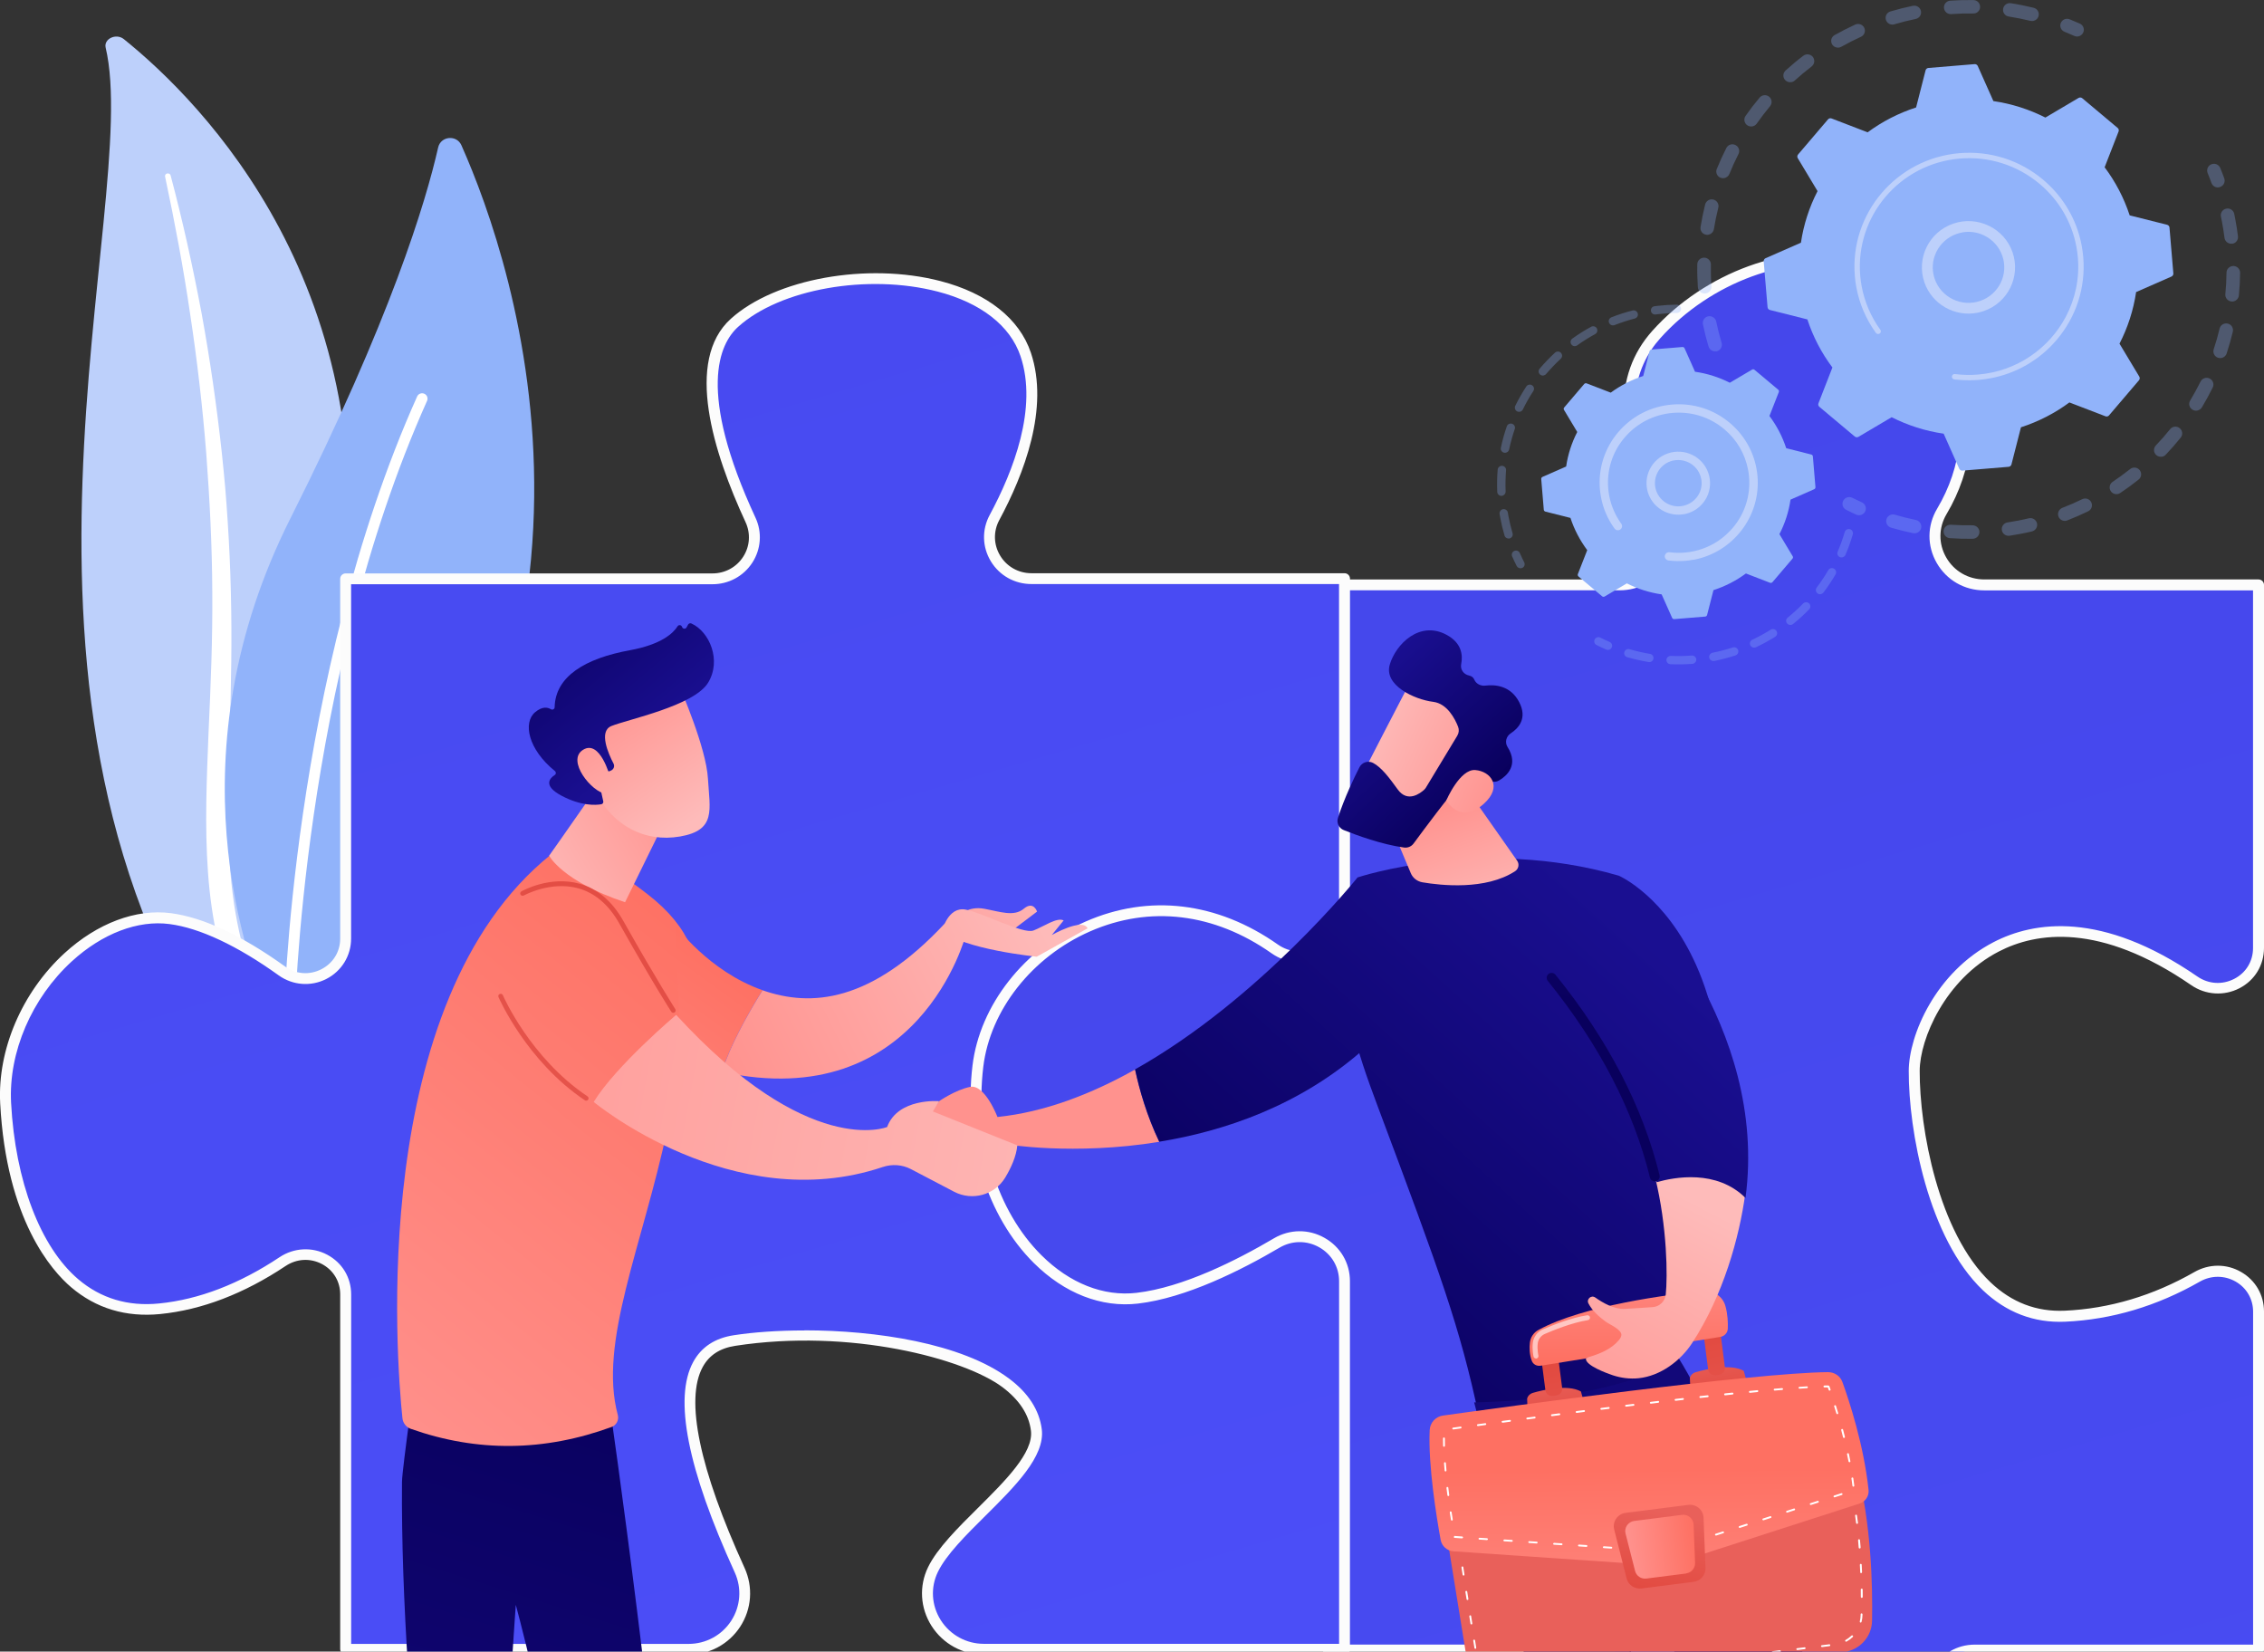<svg width="170" height="124" viewBox="0 0 170 124" fill="none" xmlns="http://www.w3.org/2000/svg">
<rect x="0" y="0" width="170" height="124" fill="#333333" stroke="none"/>
<g id="Frame" clip-path="url(#clip0_5_170)">
<g id="Group">
<g id="Illustration">
<g id="Group_2">
<g id="Group_3">
<path id="Vector" d="M7.934 3.578C7.778 2.916 8.716 2.473 9.295 2.934C15.146 7.644 29.21 21.745 25.706 46.383C21.309 77.301 28.824 88.582 38.184 95.459C38.184 95.459 25.333 92.223 17.252 80.778C-2.603 52.676 10.73 15.379 7.934 3.578Z" fill="#BDD0FB"/>
<g id="Vector_2" style="mix-blend-mode:soft-light">
<path d="M12.391 13.234C13.122 16.675 13.775 20.13 14.281 23.598C14.805 27.061 15.21 30.539 15.486 34.021C15.748 37.503 15.928 40.989 15.941 44.48C15.969 47.967 15.822 51.453 15.661 54.953C15.523 58.449 15.362 61.972 15.619 65.522C15.872 69.064 16.622 72.632 18.117 75.982C18.489 76.817 18.88 77.647 19.326 78.451C19.754 79.263 20.223 80.057 20.711 80.846C21.695 82.416 22.799 83.936 24.032 85.378C26.506 88.257 29.486 90.808 32.77 92.967C33.115 93.195 33.612 93.14 33.879 92.844C34.141 92.552 34.081 92.136 33.75 91.908C32.968 91.361 32.195 90.808 31.45 90.229C31.073 89.946 30.714 89.645 30.346 89.353C29.992 89.047 29.624 88.755 29.284 88.445C27.89 87.212 26.598 85.898 25.425 84.506C23.066 81.741 21.18 78.656 19.75 75.462C19.055 73.855 18.498 72.208 18.094 70.533C17.689 68.854 17.436 67.147 17.294 65.426C17.013 61.981 17.137 58.495 17.247 54.994C17.353 51.494 17.427 47.98 17.335 44.462C17.294 42.705 17.215 40.948 17.1 39.196C17.05 38.319 16.976 37.443 16.907 36.567C16.829 35.691 16.742 34.815 16.65 33.943C16.268 30.448 15.767 26.961 15.132 23.493C14.479 20.029 13.72 16.579 12.809 13.161C12.782 13.065 12.671 13.001 12.556 13.024C12.446 13.047 12.377 13.138 12.395 13.234H12.391Z" fill="white"/>
</g>
</g>
<g id="Group_4">
<path id="Vector_3" d="M23.093 77.574C22.376 78.332 21.116 78.113 20.683 77.168C18.301 71.952 12.911 56.596 21.815 38.904C29.33 23.967 31.975 15.155 32.899 11.076C33.092 10.213 34.288 10.099 34.647 10.907C38.616 19.833 49.098 50.203 23.098 77.574H23.093Z" fill="#91B3FA"/>
<g id="Vector_4" style="mix-blend-mode:soft-light">
<path d="M21.792 77.027C21.764 77.027 21.741 77.031 21.714 77.031C21.488 77.031 21.309 76.844 21.314 76.621C21.314 76.365 21.815 51.006 31.322 29.768C31.414 29.562 31.653 29.471 31.86 29.562C32.067 29.654 32.159 29.891 32.067 30.096C22.629 51.179 22.132 76.379 22.128 76.63C22.128 76.826 21.98 76.99 21.792 77.022V77.027Z" fill="white"/>
</g>
</g>
<g id="Group_5">
<g id="Group_6">
<path id="Vector_5" d="M124.826 38.406C122.549 34.44 120.797 29.106 124.375 25.113C130.832 17.902 143.752 16.301 146.985 27.518C148.319 32.159 147.376 35.764 145.812 38.397C144.363 40.838 146.148 43.91 149.004 43.91H169.595V71.167C169.595 73.627 166.808 75.037 164.771 73.636C150.959 64.126 143.756 75.343 143.743 80.394C143.724 86.003 146.18 99.223 155.062 98.822C159.118 98.639 162.503 97.284 164.982 95.869C167.034 94.696 169.595 96.125 169.595 98.475V123.88H148.287C145.757 123.88 144.248 126.65 145.624 128.758C147.206 131.177 148.53 134.686 148.599 139.678C148.783 152.388 129.223 150.092 124.375 146.09C120.916 143.229 120.774 134.056 123.464 128.379C124.458 126.285 122.82 123.88 120.488 123.88H99.746V96.079C99.746 94.053 97.529 92.807 95.772 93.843C92.203 95.947 86.688 98.584 81.174 98.826C71.887 99.228 70.678 88.814 70.273 80.801C69.914 73.723 83.514 62.273 94.245 69.255C96.002 70.4 99.612 72.075 99.612 69.985V43.919H121.624C124.476 43.919 126.233 40.87 124.826 38.415V38.406Z" fill="url(#paint0_linear_5_170)"/>
<path id="Vector_6" d="M136.237 149.659C135.151 149.659 134.029 149.586 132.879 149.444C129.181 148.983 125.824 147.815 124.113 146.401C120.378 143.311 120.433 133.814 123.096 128.206C123.496 127.362 123.432 126.417 122.917 125.614C122.383 124.779 121.477 124.281 120.489 124.281H99.746C99.52 124.281 99.336 124.099 99.336 123.875V96.075C99.336 95.272 98.918 94.555 98.219 94.163C97.515 93.766 96.678 93.775 95.979 94.185C92.304 96.353 86.757 98.982 81.192 99.223C76.91 99.41 73.819 97.352 72.016 93.118C70.485 89.526 70.071 84.88 69.864 80.814C69.671 76.949 73.286 72.002 78.465 69.059C83.97 65.928 89.806 65.874 94.466 68.908C96.085 69.963 98.269 70.862 98.982 70.483C99.042 70.451 99.203 70.364 99.203 69.981V43.914C99.203 43.691 99.387 43.508 99.612 43.508H121.625C122.807 43.508 123.869 42.906 124.458 41.893C125.056 40.87 125.06 39.643 124.467 38.607C121.215 32.939 121.077 28.184 124.067 24.843C128.018 20.435 134.291 18.154 139.323 19.29C143.264 20.18 146.125 23.064 147.376 27.404C148.554 31.497 148.144 35.262 146.162 38.602C145.559 39.615 145.55 40.834 146.139 41.856C146.732 42.888 147.804 43.504 149 43.504H169.591C169.816 43.504 170 43.686 170 43.91V71.167C170 72.463 169.31 73.6 168.156 74.197C167.001 74.795 165.612 74.709 164.536 73.965C157.683 69.246 152.895 69.985 150.085 71.441C146.047 73.531 144.157 78.017 144.147 80.39C144.134 84.73 145.541 92.543 149.464 96.275C151.051 97.786 152.923 98.502 155.039 98.407C158.396 98.256 161.675 97.279 164.775 95.504C165.879 94.874 167.19 94.87 168.28 95.5C169.356 96.116 170 97.225 170 98.461V123.866C170 124.09 169.816 124.272 169.591 124.272H148.282C147.247 124.272 146.341 124.806 145.849 125.705C145.357 126.604 145.398 127.663 145.964 128.525C147.919 131.519 148.945 135.266 149.009 139.66C149.064 143.585 147.261 146.524 143.793 148.167C141.733 149.143 139.125 149.645 136.237 149.645V149.659ZM100.155 123.474H120.489C121.758 123.474 122.926 124.113 123.607 125.18C124.265 126.207 124.347 127.467 123.837 128.553C121.091 134.335 121.505 143.188 124.637 145.78C127.847 148.436 137.552 150.243 143.439 147.45C146.645 145.935 148.241 143.32 148.19 139.688C148.13 135.444 147.151 131.843 145.279 128.982C144.548 127.864 144.492 126.499 145.132 125.336C145.766 124.172 146.948 123.478 148.282 123.478H169.182V98.48C169.182 97.535 168.694 96.691 167.871 96.221C167.034 95.742 166.026 95.742 165.18 96.225C161.965 98.064 158.562 99.077 155.071 99.233C152.73 99.338 150.651 98.543 148.894 96.873C144.782 92.962 143.31 84.88 143.324 80.399C143.333 77.752 145.316 73.002 149.699 70.734C152.707 69.178 157.803 68.361 164.992 73.312C165.833 73.892 166.868 73.956 167.77 73.49C168.653 73.034 169.177 72.167 169.177 71.176V44.325H148.995C147.5 44.325 146.167 43.554 145.426 42.267C144.69 40.989 144.699 39.465 145.454 38.196C147.321 35.057 147.703 31.502 146.585 27.632C145.095 22.452 141.71 20.668 139.139 20.088C134.383 19.011 128.436 21.193 124.674 25.387C122.765 27.513 121.307 31.47 125.175 38.21C125.916 39.497 125.911 41.03 125.161 42.303C124.421 43.567 123.096 44.32 121.62 44.32H100.017V69.981C100.017 70.697 99.663 71.04 99.368 71.199C97.809 72.034 94.171 69.689 94.015 69.588C89.618 66.727 84.099 66.791 78.869 69.766C74.022 72.523 70.499 77.255 70.678 80.778C70.88 84.775 71.285 89.33 72.766 92.807C74.445 96.755 77.186 98.589 81.155 98.42C86.555 98.188 91.968 95.614 95.56 93.496C96.517 92.935 97.657 92.921 98.619 93.464C99.575 94.007 100.15 94.984 100.15 96.084V123.478L100.155 123.474Z" fill="#FCFCFC"/>
</g>
<g id="Group_7">
<path id="Vector_7" d="M21.217 94.719C18.793 96.33 15.596 97.9 11.995 98.261C4.015 99.055 0.823 90.343 0.428 82.822C0.028 75.302 6.812 68.178 12.795 68.968C15.615 69.342 18.696 71.117 21.171 72.897C23.167 74.33 25.959 72.92 25.959 70.474V43.462H53.499C55.794 43.462 57.317 41.112 56.355 39.041C54.194 34.381 51.765 27.299 55.151 24.241C60.412 19.491 74.624 19.491 77.016 26.614C78.354 30.603 76.537 35.404 74.675 38.853C73.552 40.934 75.066 43.444 77.448 43.444H100.955V68.461C100.955 71.131 97.915 72.787 95.721 71.245C85.552 64.085 74.445 71.637 73.428 80.048C72.232 89.941 78.616 98.256 85.396 97.467C88.841 97.065 92.796 95.13 95.859 93.328C98.108 92 100.955 93.592 100.955 96.189V123.821H73.879C70.779 123.821 68.709 120.612 70.052 117.842C71.653 114.543 78.211 110.491 77.816 107.36C77.02 101.026 62.804 99.461 55.151 100.638C49.309 101.537 52.212 110.605 55.532 117.874C56.806 120.658 54.778 123.816 51.696 123.816H25.954V97.174C25.954 94.756 23.236 93.369 21.212 94.715L21.217 94.719Z" fill="url(#paint1_linear_5_170)"/>
<path id="Vector_8" d="M100.96 124.227H73.884C72.274 124.227 70.802 123.419 69.942 122.064C69.096 120.727 68.999 119.084 69.684 117.669C70.374 116.25 71.924 114.712 73.424 113.224C75.489 111.175 77.618 109.058 77.411 107.415C77.26 106.197 76.537 105.101 75.277 104.152C72.398 101.998 63.825 99.716 55.215 101.044C54.051 101.222 53.251 101.747 52.764 102.637C51.43 105.083 52.52 110.295 55.905 117.71C56.563 119.152 56.443 120.804 55.583 122.128C54.727 123.442 53.279 124.227 51.697 124.227H25.954C25.729 124.227 25.545 124.044 25.545 123.821V97.179C25.545 96.212 25.034 95.363 24.179 94.906C23.3 94.441 22.279 94.496 21.442 95.053C18.315 97.138 15.146 98.347 12.032 98.658C9.456 98.913 7.207 98.233 5.34 96.645C3.896 95.413 0.478 91.603 0.014 82.841C-0.198 78.811 1.651 74.494 4.839 71.569C7.304 69.31 10.22 68.215 12.841 68.562C15.274 68.886 18.154 70.227 21.405 72.564C22.22 73.148 23.236 73.225 24.124 72.774C25.011 72.322 25.545 71.459 25.545 70.469V43.458C25.545 43.234 25.729 43.052 25.954 43.052H53.499C54.438 43.052 55.302 42.586 55.804 41.801C56.31 41.021 56.374 40.049 55.983 39.205C53.559 33.975 51.398 27.08 54.875 23.936C58.209 20.924 65.122 19.678 70.614 21.102C74.132 22.014 76.547 23.922 77.407 26.482C78.805 30.644 76.887 35.609 75.038 39.041C74.578 39.889 74.601 40.893 75.102 41.719C75.599 42.545 76.478 43.038 77.453 43.038H100.96C101.185 43.038 101.369 43.221 101.369 43.444V68.461C101.369 69.88 100.573 71.167 99.295 71.825C98.044 72.468 96.618 72.372 95.487 71.578C91.177 68.543 86.334 67.959 81.845 69.931C77.494 71.843 74.348 75.836 73.833 80.098C73.18 85.497 74.854 90.918 78.202 94.245C80.323 96.353 82.862 97.357 85.35 97.065C88.827 96.659 92.87 94.619 95.652 92.976C96.839 92.278 98.265 92.26 99.46 92.94C100.652 93.611 101.365 94.829 101.365 96.189V123.821C101.365 124.044 101.181 124.227 100.955 124.227H100.96ZM60.394 99.881C65.752 99.881 72.214 100.844 75.769 103.504C77.218 104.586 78.041 105.868 78.225 107.31C78.483 109.35 76.206 111.609 74.003 113.795C72.55 115.237 71.05 116.724 70.425 118.02C69.859 119.184 69.942 120.535 70.636 121.635C71.345 122.753 72.559 123.419 73.884 123.419H100.55V96.193C100.55 95.126 99.994 94.176 99.06 93.647C98.122 93.118 97.004 93.127 96.071 93.679C93.219 95.358 89.066 97.453 85.446 97.873C82.705 98.192 79.927 97.111 77.623 94.82C74.104 91.32 72.343 85.643 73.023 80.007C73.571 75.466 76.905 71.218 81.514 69.191C86.274 67.101 91.402 67.713 95.956 70.916C96.834 71.532 97.938 71.606 98.913 71.103C99.92 70.588 100.546 69.575 100.546 68.461V43.85H77.448C76.188 43.85 75.047 43.212 74.399 42.139C73.75 41.067 73.718 39.766 74.316 38.662C76.091 35.367 77.936 30.626 76.629 26.742C75.861 24.456 73.649 22.731 70.406 21.891C65.154 20.531 58.577 21.695 55.426 24.538C54.019 25.806 52.317 29.361 56.728 38.867C57.239 39.962 57.147 41.227 56.494 42.24C55.836 43.257 54.718 43.864 53.499 43.864H26.363V70.474C26.363 71.756 25.651 72.92 24.496 73.504C23.346 74.088 21.976 73.983 20.927 73.23C17.832 71.008 14.998 69.675 12.736 69.379C10.358 69.064 7.681 70.086 5.395 72.176C2.378 74.937 0.63 79.012 0.833 82.809C1.145 88.673 3.026 93.62 5.873 96.043C7.566 97.485 9.613 98.101 11.954 97.864C14.934 97.567 17.974 96.399 20.991 94.391C22.068 93.674 23.438 93.601 24.57 94.204C25.697 94.802 26.368 95.915 26.368 97.188V123.424H51.701C53.003 123.424 54.199 122.776 54.902 121.694C55.611 120.603 55.712 119.239 55.169 118.052C51.623 110.29 50.574 104.974 52.051 102.258C52.658 101.14 53.683 100.465 55.095 100.25C56.572 100.022 58.407 99.89 60.398 99.89L60.394 99.881Z" fill="#FCFCFC"/>
</g>
</g>
<g id="Group_8">
<g id="Group_9">
<g id="Group_10" opacity="0.3">
<path id="Vector_9" d="M128.878 26.372C128.625 26.418 128.372 26.267 128.293 26.021C128.128 25.473 127.985 24.907 127.87 24.346C127.815 24.072 127.99 23.803 128.266 23.748C128.266 23.748 128.27 23.748 128.275 23.748C128.546 23.698 128.813 23.872 128.868 24.145C128.979 24.679 129.117 25.218 129.273 25.738C129.351 26.007 129.2 26.29 128.928 26.368C128.91 26.372 128.891 26.377 128.878 26.381V26.372ZM128.091 22.028C128.091 22.028 128.05 22.032 128.031 22.037C127.751 22.055 127.507 21.845 127.489 21.567C127.452 20.992 127.433 20.413 127.447 19.842C127.452 19.564 127.682 19.34 127.967 19.345C128.247 19.349 128.473 19.582 128.468 19.86C128.459 20.403 128.468 20.956 128.51 21.499C128.528 21.759 128.344 21.982 128.096 22.028H128.091ZM128.289 17.624C128.234 17.633 128.174 17.638 128.114 17.624C127.834 17.579 127.645 17.323 127.691 17.045C127.783 16.479 127.898 15.908 128.036 15.352C128.105 15.082 128.381 14.914 128.652 14.982C128.924 15.05 129.094 15.324 129.025 15.594C128.891 16.123 128.781 16.661 128.694 17.2C128.657 17.419 128.491 17.579 128.284 17.62L128.289 17.624ZM129.476 13.371C129.384 13.389 129.287 13.38 129.19 13.344C128.928 13.239 128.804 12.942 128.91 12.687C129.126 12.153 129.37 11.623 129.627 11.112C129.756 10.861 130.06 10.761 130.313 10.889C130.566 11.016 130.667 11.318 130.538 11.569C130.29 12.052 130.06 12.559 129.857 13.061C129.788 13.225 129.641 13.339 129.476 13.371ZM131.587 9.488C131.458 9.51 131.32 9.488 131.2 9.405C130.97 9.246 130.91 8.931 131.071 8.703C131.398 8.233 131.752 7.772 132.125 7.329C132.304 7.115 132.626 7.083 132.842 7.261C133.058 7.439 133.091 7.758 132.911 7.972C132.562 8.392 132.226 8.835 131.913 9.278C131.835 9.392 131.715 9.465 131.587 9.488ZM134.512 6.165C134.346 6.197 134.167 6.143 134.043 6.01C133.854 5.805 133.868 5.485 134.075 5.294C134.503 4.906 134.949 4.532 135.409 4.185C135.634 4.016 135.951 4.057 136.126 4.276C136.296 4.5 136.255 4.815 136.034 4.988C135.597 5.321 135.174 5.677 134.769 6.042C134.696 6.111 134.608 6.152 134.521 6.165H134.512ZM152.67 1.57C152.601 1.584 152.527 1.584 152.454 1.565C151.92 1.433 151.377 1.328 150.835 1.241C150.554 1.2 150.366 0.94 150.412 0.662C150.453 0.383 150.715 0.196 150.996 0.242C151.566 0.329 152.141 0.447 152.702 0.584C152.978 0.653 153.144 0.926 153.075 1.196C153.024 1.397 152.863 1.538 152.674 1.574L152.67 1.57ZM138.104 3.569C137.897 3.605 137.676 3.514 137.566 3.322C137.428 3.08 137.511 2.77 137.759 2.633C138.26 2.35 138.78 2.086 139.309 1.844C139.566 1.73 139.87 1.839 139.985 2.09C140.105 2.346 139.99 2.647 139.737 2.761C139.24 2.989 138.743 3.24 138.265 3.509C138.214 3.537 138.159 3.555 138.108 3.569H138.104ZM148.264 1.004C148.232 1.009 148.195 1.013 148.163 1.013C147.615 1.004 147.059 1.018 146.511 1.059C146.231 1.077 145.987 0.867 145.969 0.589C145.95 0.31 146.162 0.069 146.442 0.05C147.017 0.009 147.606 -0.004 148.181 0.005C148.461 0.005 148.687 0.237 148.682 0.52C148.682 0.767 148.498 0.968 148.268 1.009L148.264 1.004ZM142.193 1.839C141.94 1.885 141.687 1.739 141.609 1.488C141.526 1.219 141.682 0.936 141.949 0.858C142.501 0.694 143.071 0.552 143.637 0.434H143.646C143.917 0.383 144.184 0.557 144.239 0.826C144.299 1.1 144.12 1.369 143.844 1.424C143.306 1.533 142.768 1.67 142.243 1.825C142.225 1.83 142.206 1.835 142.188 1.839H142.193Z" fill="#91B3FA"/>
<path id="Vector_10" d="M156.059 2.734C155.963 2.752 155.857 2.743 155.756 2.697C155.517 2.592 155.268 2.487 155.025 2.387C154.762 2.282 154.638 1.99 154.739 1.73C154.845 1.469 155.14 1.342 155.402 1.447C155.659 1.552 155.917 1.661 156.17 1.771C156.427 1.885 156.542 2.186 156.427 2.441C156.358 2.597 156.216 2.702 156.055 2.734H156.059Z" fill="#91B3FA"/>
</g>
<g id="Group_11" opacity="0.3">
<path id="Vector_11" d="M166.629 14.065C166.385 14.11 166.141 13.973 166.054 13.736C165.967 13.49 165.87 13.243 165.769 12.997C165.663 12.737 165.787 12.44 166.049 12.335C166.312 12.23 166.611 12.354 166.716 12.614C166.822 12.869 166.923 13.129 167.015 13.389C167.112 13.654 166.974 13.942 166.707 14.037C166.68 14.047 166.657 14.056 166.629 14.06V14.065Z" fill="#91B3FA"/>
<path id="Vector_12" d="M151.594 40.104C151.364 40.145 151.129 40.186 150.895 40.223C150.614 40.264 150.356 40.077 150.315 39.798C150.274 39.52 150.467 39.264 150.743 39.223C151.281 39.141 151.819 39.041 152.339 38.913C152.615 38.849 152.886 39.018 152.955 39.287C153.019 39.561 152.849 39.83 152.578 39.899C152.256 39.976 151.925 40.045 151.594 40.104ZM148.213 40.442C148.186 40.446 148.158 40.451 148.126 40.451C147.555 40.46 146.981 40.446 146.415 40.405C146.134 40.387 145.923 40.145 145.941 39.867C145.959 39.588 146.203 39.378 146.484 39.397C147.022 39.433 147.569 39.447 148.112 39.438C148.393 39.438 148.627 39.657 148.632 39.935C148.632 40.186 148.457 40.396 148.218 40.442H148.213ZM155.14 39.1C154.905 39.146 154.661 39.018 154.569 38.785C154.468 38.525 154.597 38.233 154.859 38.128C155.36 37.936 155.862 37.717 156.349 37.48C156.602 37.357 156.91 37.462 157.03 37.713C157.154 37.964 157.048 38.269 156.795 38.388C156.285 38.635 155.756 38.867 155.227 39.073C155.195 39.086 155.167 39.091 155.135 39.1H155.14ZM143.853 40.031C143.789 40.045 143.724 40.045 143.655 40.031C143.099 39.917 142.538 39.775 141.995 39.616C141.724 39.533 141.572 39.255 141.65 38.986C141.733 38.717 142.013 38.566 142.285 38.644C142.8 38.799 143.333 38.931 143.862 39.041C144.138 39.1 144.313 39.365 144.258 39.639C144.216 39.844 144.051 39.994 143.853 40.031ZM159.012 37.092C158.819 37.129 158.612 37.051 158.497 36.878C158.341 36.645 158.401 36.33 158.635 36.175C159.081 35.878 159.523 35.554 159.946 35.217C160.167 35.043 160.489 35.075 160.663 35.294C160.838 35.513 160.806 35.833 160.585 36.006C160.139 36.362 159.679 36.7 159.206 37.014C159.146 37.056 159.081 37.078 159.012 37.092ZM162.347 34.285C162.19 34.313 162.025 34.272 161.901 34.158C161.694 33.966 161.689 33.647 161.882 33.441C162.255 33.053 162.614 32.643 162.949 32.223C163.124 32.004 163.446 31.967 163.667 32.145C163.888 32.319 163.924 32.638 163.745 32.857C163.391 33.295 163.014 33.729 162.623 34.139C162.545 34.222 162.448 34.272 162.347 34.29V34.285ZM164.987 30.826C164.867 30.849 164.743 30.826 164.633 30.762C164.389 30.621 164.311 30.306 164.458 30.069C164.734 29.608 164.996 29.129 165.235 28.65C165.359 28.399 165.663 28.294 165.916 28.417C166.169 28.54 166.275 28.841 166.15 29.092C165.902 29.599 165.626 30.101 165.336 30.585C165.258 30.712 165.129 30.799 164.991 30.822L164.987 30.826ZM166.804 26.879C166.721 26.893 166.633 26.888 166.551 26.861C166.284 26.774 166.137 26.487 166.224 26.222C166.394 25.711 166.541 25.191 166.666 24.67C166.73 24.396 167.006 24.232 167.282 24.296C167.558 24.36 167.723 24.634 167.659 24.908C167.526 25.455 167.369 26.007 167.195 26.541C167.135 26.724 166.978 26.847 166.804 26.879ZM167.7 22.63C167.654 22.64 167.608 22.64 167.558 22.635C167.277 22.608 167.07 22.361 167.098 22.083C167.149 21.549 167.181 21.01 167.185 20.472C167.185 20.194 167.42 19.97 167.7 19.97C167.981 19.97 168.206 20.203 168.206 20.481C168.202 21.047 168.17 21.617 168.114 22.179C168.091 22.407 167.917 22.589 167.7 22.63ZM167.636 18.291C167.636 18.291 167.613 18.291 167.604 18.295C167.323 18.332 167.07 18.131 167.034 17.857C166.983 17.465 166.923 17.072 166.85 16.684C166.822 16.543 166.794 16.406 166.767 16.264C166.707 15.991 166.886 15.721 167.162 15.667C167.438 15.603 167.71 15.785 167.765 16.059C167.797 16.205 167.825 16.351 167.852 16.502C167.93 16.908 167.995 17.323 168.045 17.738C168.078 18.008 167.898 18.25 167.631 18.3L167.636 18.291Z" fill="#91B3FA"/>
<path id="Vector_13" d="M139.686 38.676C139.585 38.694 139.479 38.685 139.383 38.639C139.13 38.525 138.877 38.406 138.628 38.279C138.375 38.151 138.274 37.85 138.403 37.599C138.532 37.348 138.835 37.247 139.088 37.375C139.323 37.494 139.566 37.608 139.806 37.717C140.063 37.831 140.174 38.133 140.059 38.388C139.985 38.543 139.847 38.648 139.686 38.676Z" fill="#91B3FA"/>
</g>
<g id="Group_12">
<path id="Vector_14" d="M139.272 32.775C139.35 32.839 139.461 32.848 139.548 32.798L142.041 31.324C143.25 31.935 144.561 32.36 145.946 32.56L147.118 35.194C147.16 35.285 147.256 35.344 147.358 35.335L150.825 35.048C150.927 35.038 151.009 34.965 151.037 34.87L151.75 32.081C153.079 31.652 154.303 31.018 155.388 30.215L158.097 31.255C158.194 31.292 158.299 31.265 158.364 31.187L160.613 28.549C160.677 28.472 160.686 28.362 160.636 28.275L159.15 25.802C159.767 24.602 160.194 23.301 160.397 21.928L163.05 20.764C163.142 20.723 163.202 20.627 163.193 20.527L162.903 17.086C162.894 16.985 162.825 16.903 162.724 16.876L159.914 16.169C159.481 14.85 158.842 13.636 158.033 12.559L159.081 9.871C159.118 9.775 159.09 9.67 159.012 9.606L156.354 7.375C156.276 7.311 156.165 7.302 156.078 7.352L153.585 8.826C152.375 8.214 151.065 7.79 149.68 7.589L148.507 4.956C148.466 4.865 148.369 4.806 148.268 4.815L144.8 5.102C144.699 5.111 144.616 5.18 144.589 5.28L143.876 8.068C142.547 8.497 141.323 9.132 140.238 9.935L137.529 8.894C137.432 8.858 137.326 8.885 137.262 8.963L135.013 11.601C134.949 11.678 134.939 11.788 134.99 11.874L136.476 14.348C135.859 15.548 135.432 16.849 135.229 18.222L132.575 19.386C132.483 19.427 132.424 19.523 132.433 19.623L132.723 23.064C132.732 23.164 132.801 23.247 132.902 23.274L135.712 23.981C136.144 25.3 136.784 26.514 137.593 27.591L136.545 30.279C136.508 30.375 136.535 30.48 136.614 30.544L139.272 32.775Z" fill="#91B3FA"/>
<path id="Vector_15" d="M148.452 23.488C146.773 23.799 145.072 22.849 144.501 21.202C143.876 19.39 144.846 17.41 146.672 16.789C147.555 16.488 148.507 16.547 149.344 16.953C150.186 17.36 150.816 18.067 151.12 18.943C151.745 20.755 150.775 22.735 148.949 23.356C148.783 23.411 148.618 23.456 148.452 23.488ZM147.325 17.455C147.197 17.478 147.068 17.515 146.939 17.556C145.541 18.035 144.791 19.55 145.274 20.942C145.757 22.329 147.284 23.073 148.687 22.594C150.085 22.115 150.835 20.6 150.352 19.208C150.117 18.537 149.634 17.994 148.99 17.679C148.466 17.423 147.886 17.35 147.325 17.451V17.455Z" fill="#BDD0FB"/>
<path id="Vector_16" d="M149.45 28.403C149.161 28.458 148.871 28.494 148.572 28.522C148.48 28.531 148.383 28.535 148.291 28.54C147.831 28.563 147.371 28.549 146.912 28.503C146.907 28.503 146.898 28.503 146.893 28.503C146.875 28.503 146.856 28.503 146.843 28.499C146.81 28.499 146.774 28.49 146.741 28.485C146.649 28.472 146.585 28.408 146.567 28.321C146.567 28.303 146.567 28.28 146.567 28.257C146.58 28.148 146.682 28.07 146.797 28.084C147.371 28.157 147.96 28.17 148.54 28.12C151.433 27.878 153.856 26.167 155.117 23.785C155.816 22.462 156.161 20.933 156.023 19.331C156 19.053 155.963 18.774 155.908 18.5C155.563 16.666 154.597 15.018 153.144 13.8C151.469 12.399 149.349 11.724 147.164 11.906C142.657 12.28 139.304 16.223 139.681 20.695C139.704 20.969 139.741 21.243 139.792 21.512C140.013 22.68 140.491 23.794 141.19 24.757C141.208 24.78 141.218 24.812 141.227 24.839C141.241 24.912 141.213 24.994 141.144 25.04C141.052 25.104 140.923 25.085 140.859 24.994C140.123 23.977 139.622 22.813 139.392 21.585C139.336 21.302 139.3 21.015 139.277 20.727C138.881 16.036 142.404 11.897 147.132 11.5C149.423 11.308 151.653 12.016 153.406 13.485C154.933 14.768 155.945 16.497 156.308 18.423C156.363 18.71 156.4 18.998 156.427 19.294C156.621 21.567 155.908 23.78 154.427 25.524C153.134 27.039 151.391 28.043 149.45 28.403Z" fill="#BDD0FB"/>
</g>
</g>
<g id="Group_13">
<g id="Group_14" opacity="0.3">
<path id="Vector_17" d="M114.229 42.664C114.096 42.687 113.953 42.623 113.889 42.5C113.769 42.262 113.649 42.02 113.544 41.774C113.475 41.614 113.544 41.432 113.709 41.363C113.87 41.295 114.054 41.363 114.123 41.528C114.224 41.76 114.335 41.993 114.45 42.217C114.528 42.372 114.468 42.559 114.312 42.636C114.284 42.65 114.257 42.659 114.224 42.664H114.229Z" fill="#91B3FA"/>
<path id="Vector_18" d="M113.332 40.428C113.176 40.455 113.019 40.364 112.973 40.209C112.844 39.771 112.734 39.319 112.651 38.872C112.633 38.776 112.615 38.68 112.601 38.589C112.573 38.42 112.697 38.26 112.858 38.228C113.028 38.201 113.194 38.315 113.222 38.484C113.235 38.575 113.254 38.666 113.268 38.758C113.35 39.187 113.452 39.615 113.576 40.035C113.626 40.2 113.53 40.373 113.364 40.423C113.355 40.423 113.341 40.428 113.332 40.432V40.428ZM112.798 37.224C112.798 37.224 112.771 37.229 112.752 37.229C112.578 37.238 112.431 37.101 112.426 36.928C112.403 36.375 112.412 35.814 112.458 35.262C112.472 35.089 112.624 34.961 112.798 34.974C112.973 34.988 113.102 35.139 113.088 35.312C113.047 35.837 113.033 36.371 113.056 36.9C113.061 37.055 112.95 37.192 112.798 37.22V37.224ZM113.065 33.989C113.024 33.998 112.982 33.998 112.941 33.989C112.771 33.952 112.661 33.788 112.697 33.619C112.812 33.076 112.959 32.538 113.143 32.013C113.199 31.848 113.378 31.762 113.544 31.817C113.709 31.871 113.797 32.049 113.741 32.214C113.571 32.715 113.429 33.227 113.318 33.747C113.291 33.875 113.189 33.966 113.065 33.989ZM114.123 30.918C114.059 30.931 113.99 30.918 113.925 30.89C113.769 30.812 113.705 30.625 113.778 30.47C114.022 29.973 114.302 29.485 114.606 29.019C114.703 28.873 114.896 28.832 115.043 28.928C115.19 29.024 115.232 29.215 115.135 29.361C114.845 29.804 114.578 30.269 114.348 30.744C114.302 30.835 114.22 30.899 114.123 30.913V30.918ZM115.908 28.193C115.82 28.211 115.724 28.189 115.645 28.125C115.512 28.015 115.494 27.814 115.609 27.682C115.967 27.258 116.358 26.851 116.763 26.477C116.892 26.359 117.09 26.368 117.209 26.491C117.329 26.619 117.32 26.815 117.195 26.934C116.804 27.294 116.437 27.682 116.092 28.084C116.041 28.143 115.977 28.175 115.908 28.189V28.193ZM118.304 25.984C118.189 26.007 118.065 25.962 117.991 25.861C117.89 25.72 117.922 25.528 118.06 25.423C118.511 25.099 118.989 24.798 119.477 24.533C119.628 24.451 119.822 24.506 119.904 24.656C119.987 24.807 119.932 24.999 119.78 25.081C119.316 25.336 118.86 25.619 118.428 25.93C118.391 25.957 118.345 25.975 118.299 25.984H118.304ZM121.169 24.424C121.022 24.451 120.875 24.373 120.82 24.232C120.755 24.072 120.833 23.89 120.994 23.826C121.51 23.62 122.048 23.447 122.59 23.31C122.761 23.269 122.931 23.369 122.977 23.534C123.023 23.703 122.922 23.872 122.751 23.917C122.236 24.049 121.721 24.218 121.229 24.41C121.211 24.419 121.192 24.424 121.169 24.428V24.424ZM125.971 23.493C125.971 23.493 125.934 23.497 125.916 23.497C125.456 23.497 124.987 23.529 124.527 23.584C124.458 23.593 124.389 23.602 124.32 23.611C124.145 23.634 123.989 23.515 123.966 23.342C123.943 23.169 124.062 23.009 124.237 22.991C124.311 22.982 124.384 22.973 124.458 22.963C124.941 22.909 125.433 22.877 125.911 22.872C126.086 22.872 126.228 23.009 126.228 23.182C126.228 23.337 126.118 23.465 125.971 23.493Z" fill="#91B3FA"/>
</g>
<g id="Group_15" opacity="0.3">
<path id="Vector_19" d="M128.712 49.623C128.542 49.655 128.381 49.546 128.344 49.377C128.312 49.208 128.422 49.044 128.593 49.007C129.108 48.907 129.618 48.77 130.115 48.61C130.28 48.56 130.46 48.647 130.515 48.811C130.57 48.975 130.478 49.153 130.313 49.208C129.793 49.377 129.255 49.518 128.717 49.628L128.712 49.623ZM127.116 49.842C127.116 49.842 127.093 49.842 127.084 49.842C126.537 49.883 125.98 49.892 125.433 49.87C125.258 49.861 125.125 49.715 125.129 49.546C125.138 49.372 125.286 49.24 125.456 49.245C125.98 49.267 126.509 49.258 127.029 49.217C127.204 49.203 127.355 49.331 127.369 49.505C127.383 49.664 127.268 49.806 127.112 49.838L127.116 49.842ZM131.771 48.619C131.633 48.647 131.49 48.578 131.426 48.446C131.352 48.291 131.417 48.104 131.577 48.031C132.051 47.807 132.516 47.556 132.957 47.278C133.104 47.186 133.298 47.227 133.394 47.373C133.486 47.52 133.445 47.711 133.298 47.807C132.833 48.099 132.346 48.364 131.849 48.596C131.826 48.61 131.798 48.615 131.771 48.619ZM123.901 49.705C123.864 49.71 123.828 49.715 123.791 49.705C123.248 49.614 122.705 49.491 122.181 49.34C122.016 49.29 121.919 49.117 121.97 48.952C122.02 48.788 122.195 48.692 122.36 48.742C122.862 48.889 123.377 49.007 123.897 49.094C124.067 49.121 124.186 49.285 124.154 49.454C124.131 49.587 124.025 49.687 123.901 49.71V49.705ZM134.493 46.917C134.383 46.935 134.268 46.899 134.19 46.808C134.08 46.675 134.098 46.474 134.236 46.37C134.641 46.041 135.032 45.685 135.395 45.311C135.515 45.188 135.717 45.183 135.841 45.302C135.965 45.42 135.97 45.621 135.85 45.744C135.469 46.137 135.064 46.511 134.636 46.853C134.595 46.89 134.544 46.908 134.493 46.917ZM136.724 44.612C136.641 44.626 136.549 44.612 136.476 44.553C136.338 44.448 136.31 44.252 136.411 44.115C136.724 43.7 137.018 43.262 137.281 42.81C137.368 42.659 137.561 42.609 137.713 42.696C137.865 42.783 137.915 42.974 137.828 43.125C137.552 43.595 137.248 44.056 136.917 44.489C136.867 44.553 136.798 44.594 136.724 44.608V44.612ZM138.334 41.847C138.274 41.856 138.214 41.852 138.155 41.829C137.994 41.76 137.92 41.578 137.989 41.418C138.196 40.939 138.371 40.446 138.518 39.944C138.568 39.78 138.739 39.684 138.909 39.73C139.074 39.775 139.171 39.949 139.125 40.117C138.973 40.638 138.789 41.158 138.573 41.66C138.532 41.76 138.44 41.824 138.338 41.843L138.334 41.847Z" fill="#91B3FA"/>
<path id="Vector_20" d="M120.797 48.793C120.737 48.802 120.673 48.797 120.613 48.77C120.364 48.665 120.121 48.551 119.881 48.428C119.725 48.35 119.665 48.163 119.743 48.008C119.822 47.853 120.01 47.793 120.167 47.871C120.392 47.985 120.627 48.094 120.861 48.195C121.022 48.263 121.096 48.446 121.027 48.606C120.985 48.706 120.893 48.77 120.797 48.788V48.793Z" fill="#91B3FA"/>
</g>
<g id="Group_16">
<path id="Vector_21" d="M120.304 44.772C120.355 44.818 120.429 44.822 120.488 44.786L122.158 43.8C122.968 44.211 123.846 44.494 124.77 44.626L125.557 46.388C125.585 46.452 125.649 46.488 125.718 46.483L128.041 46.292C128.11 46.287 128.165 46.237 128.183 46.173L128.661 44.307C129.549 44.019 130.368 43.595 131.099 43.056L132.911 43.755C132.976 43.777 133.045 43.759 133.091 43.709L134.595 41.943C134.641 41.893 134.645 41.82 134.608 41.76L133.615 40.104C134.029 39.301 134.314 38.429 134.447 37.512L136.223 36.731C136.287 36.704 136.324 36.64 136.319 36.572L136.126 34.267C136.122 34.199 136.071 34.144 136.007 34.126L134.125 33.651C133.836 32.77 133.408 31.958 132.865 31.232L133.569 29.434C133.592 29.37 133.574 29.302 133.523 29.256L131.743 27.764C131.692 27.718 131.619 27.714 131.559 27.75L129.889 28.736C129.08 28.326 128.202 28.043 127.277 27.91L126.491 26.149C126.463 26.085 126.399 26.048 126.33 26.053L124.007 26.244C123.938 26.249 123.883 26.299 123.864 26.363L123.386 28.23C122.498 28.517 121.68 28.942 120.948 29.48L119.136 28.782C119.072 28.759 119.003 28.777 118.957 28.828L117.453 30.593C117.407 30.644 117.402 30.717 117.439 30.776L118.433 32.433C118.019 33.236 117.733 34.107 117.6 35.025L115.825 35.805C115.76 35.832 115.724 35.896 115.728 35.965L115.921 38.269C115.926 38.338 115.977 38.392 116.041 38.411L117.922 38.885C118.212 39.766 118.64 40.578 119.182 41.304L118.479 43.102C118.456 43.166 118.474 43.234 118.525 43.28L120.304 44.772Z" fill="#91B3FA"/>
<path id="Vector_22" d="M126.454 38.602C125.953 38.694 125.437 38.625 124.973 38.402C124.403 38.123 123.97 37.644 123.763 37.046C123.336 35.814 123.998 34.463 125.244 34.039C126.491 33.614 127.847 34.272 128.275 35.508C128.482 36.106 128.441 36.75 128.165 37.316C127.884 37.881 127.401 38.31 126.799 38.516C126.688 38.552 126.573 38.584 126.459 38.607L126.454 38.602ZM125.7 34.564C125.617 34.577 125.534 34.6 125.451 34.628C124.536 34.938 124.048 35.933 124.361 36.841C124.513 37.279 124.83 37.635 125.249 37.84C125.672 38.046 126.146 38.073 126.587 37.922C127.029 37.772 127.388 37.457 127.595 37.042C127.802 36.622 127.829 36.152 127.677 35.714C127.392 34.888 126.537 34.413 125.7 34.568V34.564Z" fill="#BDD0FB"/>
<path id="Vector_23" d="M127.144 42.025C126.946 42.062 126.748 42.089 126.546 42.107C126.141 42.139 125.736 42.135 125.336 42.084C125.318 42.084 125.299 42.084 125.281 42.08C125.143 42.062 125.037 41.957 125.01 41.829C125.005 41.797 125 41.765 125.01 41.733C125.033 41.56 125.189 41.441 125.364 41.464C125.736 41.509 126.118 41.519 126.495 41.487C126.495 41.487 126.536 41.487 126.555 41.482C127.447 41.4 128.28 41.099 129.002 40.62C129.393 40.359 129.751 40.04 130.069 39.679C130.069 39.679 130.073 39.675 130.078 39.67C130.087 39.661 130.092 39.652 130.101 39.643C131.016 38.571 131.453 37.206 131.334 35.805C131.32 35.623 131.292 35.445 131.26 35.267C131.035 34.08 130.414 33.012 129.471 32.223C128.39 31.315 127.015 30.881 125.603 31C124.191 31.118 122.908 31.776 121.992 32.848C121.077 33.92 120.64 35.285 120.76 36.686C120.774 36.864 120.801 37.042 120.833 37.215C120.976 37.973 121.284 38.689 121.739 39.319C121.767 39.355 121.785 39.401 121.795 39.442C121.818 39.556 121.772 39.679 121.67 39.752C121.528 39.853 121.33 39.821 121.229 39.679C120.718 38.977 120.373 38.173 120.217 37.329C120.18 37.133 120.153 36.937 120.134 36.736C120.001 35.166 120.493 33.642 121.514 32.442C122.54 31.242 123.97 30.502 125.552 30.375C127.134 30.242 128.671 30.73 129.88 31.744C130.933 32.629 131.633 33.82 131.885 35.148C131.922 35.344 131.95 35.545 131.968 35.75C132.226 38.785 130.101 41.487 127.148 42.034L127.144 42.025Z" fill="#BDD0FB"/>
</g>
</g>
</g>
<g id="Group_17">
<g id="Group_18">
<g id="Group_19">
<path id="Vector_24" d="M74.895 83.854C74.895 83.854 73.948 81.376 72.839 81.604C71.731 81.832 70.517 82.676 70.517 82.676L68.737 85.068C68.737 85.068 73.736 87.021 75.493 85.903C75.493 85.903 80.599 86.779 87.047 85.729C86.113 83.776 85.556 81.819 85.23 80.299C81.965 82.133 78.446 83.502 74.895 83.863V83.854Z" fill="url(#paint2_linear_5_170)"/>
<path id="Vector_25" d="M101.939 65.874C101.939 65.874 94.631 75.01 85.23 80.29C85.556 81.809 86.113 83.767 87.047 85.72C91.922 84.926 97.565 83.032 102.353 78.82L101.944 65.874H101.939Z" fill="url(#paint3_linear_5_170)"/>
</g>
<path id="Vector_26" d="M111.055 106.365C109.625 99.63 108.194 95.728 103.411 82.959C101.903 78.939 100.537 74.873 101.199 70.638L101.939 65.878C101.939 65.878 111.244 62.757 121.551 65.746C121.551 65.746 135.62 71.811 126.063 101.756C121.758 106.539 116.717 107.899 111.055 106.365Z" fill="url(#paint4_linear_5_170)"/>
<path id="Vector_27" d="M103.521 59.804L105.932 65.554C106.083 65.919 106.414 66.175 106.805 66.243C108.194 66.481 111.561 66.85 113.769 65.408C114.031 65.235 114.1 64.883 113.921 64.623L109.464 58.276L103.521 59.804Z" fill="url(#paint5_linear_5_170)"/>
<g id="Group_20">
<path id="Vector_28" d="M106.014 51.006C105.913 51.102 101.737 59.234 101.737 59.234L106.47 61.502L111.579 54.378C111.579 54.378 107.711 49.427 106.014 51.01V51.006Z" fill="url(#paint6_linear_5_170)"/>
<path id="Vector_29" d="M109.432 55.227L107.072 59.129C107.035 59.188 106.994 59.243 106.943 59.289C106.663 59.549 105.701 60.302 104.956 59.275C104.322 58.399 103.728 57.605 103.094 57.276C102.721 57.084 102.266 57.24 102.077 57.609C101.686 58.376 100.937 59.932 100.463 61.411C100.343 61.78 100.536 62.177 100.9 62.323C101.856 62.707 103.751 63.405 105.43 63.633C105.706 63.67 105.977 63.556 106.143 63.332C106.865 62.351 108.903 59.603 109.597 58.914C110.241 58.276 111.437 58.517 111.97 58.668C112.173 58.727 112.393 58.7 112.573 58.59C113.12 58.266 114.068 57.454 113.198 56.081C112.982 55.738 113.093 55.286 113.433 55.063C114.04 54.666 114.702 53.922 114.072 52.713C113.438 51.49 112.297 51.38 111.524 51.476C111.179 51.517 110.834 51.339 110.701 51.024C110.641 50.883 110.526 50.764 110.31 50.718C109.905 50.636 109.638 50.267 109.717 49.865C109.855 49.171 109.749 48.277 108.636 47.67C106.594 46.557 104.805 48.373 104.354 49.902C103.899 51.435 106.18 52.517 107.619 52.694C108.673 52.827 109.252 53.968 109.487 54.566C109.57 54.78 109.551 55.022 109.432 55.223V55.227Z" fill="url(#paint7_linear_5_170)"/>
<path id="Vector_30" d="M108.604 60.087C108.604 60.087 109.62 57.719 110.779 57.815C111.943 57.91 112.853 59.06 111.414 60.352C109.625 61.958 108.599 60.087 108.599 60.087H108.604Z" fill="url(#paint8_linear_5_170)"/>
</g>
<path id="Vector_31" d="M145.302 155.664C144.175 156.659 140.505 156.787 140.505 156.787C127.286 125.308 121.776 116.642 121.776 116.642C123.685 128.521 122.186 159.019 122.186 159.019C120.006 159.972 117.191 159.019 117.191 159.019C117.011 139.569 114.252 118.668 110.692 105.293C119.624 105.092 124.481 103.162 126.031 101.943C133.477 113.854 145.297 155.66 145.297 155.66L145.302 155.664Z" fill="url(#paint9_linear_5_170)"/>
<g id="Group_21">
<path id="Vector_32" d="M108.447 114.096L110.089 124.24C110.374 126.011 112.025 127.239 113.828 127.02L138.43 124.04C139.635 123.894 140.546 122.899 140.569 121.699C140.619 119.079 140.518 114.411 139.41 110.162L108.443 114.096H108.447Z" fill="url(#paint10_linear_5_170)"/>
<path id="Vector_33" d="M114.518 126.344C114.482 126.344 114.454 126.317 114.449 126.285C114.445 126.248 114.472 126.212 114.509 126.207L115.066 126.139C115.107 126.134 115.139 126.162 115.144 126.198C115.148 126.235 115.121 126.271 115.084 126.276L114.528 126.344C114.528 126.344 114.523 126.344 114.518 126.344ZM113.217 126.312C113.217 126.312 113.208 126.312 113.203 126.312C113.019 126.271 112.835 126.212 112.656 126.139C112.619 126.125 112.605 126.084 112.619 126.048C112.633 126.011 112.674 125.997 112.711 126.011C112.881 126.079 113.056 126.139 113.231 126.175C113.267 126.184 113.29 126.221 113.281 126.257C113.272 126.289 113.244 126.312 113.212 126.312H113.217ZM116.376 126.121C116.34 126.121 116.312 126.093 116.307 126.061C116.303 126.025 116.33 125.988 116.367 125.984L116.924 125.915C116.961 125.915 116.997 125.938 117.002 125.974C117.007 126.011 116.979 126.048 116.942 126.052L116.386 126.121C116.386 126.121 116.381 126.121 116.376 126.121ZM118.235 125.897C118.198 125.897 118.17 125.87 118.166 125.838C118.161 125.801 118.189 125.765 118.225 125.76L118.782 125.692C118.823 125.687 118.855 125.714 118.86 125.751C118.865 125.787 118.837 125.824 118.8 125.828L118.244 125.897C118.244 125.897 118.239 125.897 118.235 125.897ZM120.093 125.673C120.056 125.673 120.028 125.646 120.024 125.614C120.019 125.577 120.047 125.541 120.084 125.536L120.64 125.468C120.681 125.463 120.714 125.491 120.718 125.527C120.723 125.564 120.695 125.6 120.658 125.605L120.102 125.673C120.102 125.673 120.097 125.673 120.093 125.673ZM121.951 125.45C121.914 125.45 121.886 125.422 121.882 125.39C121.877 125.354 121.905 125.317 121.942 125.313L122.498 125.244C122.54 125.244 122.572 125.267 122.576 125.304C122.581 125.34 122.553 125.377 122.517 125.381L121.96 125.45C121.96 125.45 121.955 125.45 121.951 125.45ZM111.616 125.418C111.616 125.418 111.579 125.409 111.566 125.395C111.432 125.258 111.313 125.107 111.207 124.952C111.184 124.92 111.193 124.879 111.225 124.856C111.257 124.834 111.299 124.843 111.322 124.875C111.423 125.025 111.538 125.167 111.667 125.299C111.694 125.326 111.694 125.372 111.667 125.4C111.653 125.413 111.635 125.418 111.616 125.418ZM123.804 125.226C123.768 125.226 123.74 125.199 123.735 125.167C123.731 125.13 123.758 125.094 123.795 125.089L124.352 125.021C124.393 125.016 124.425 125.044 124.43 125.08C124.434 125.117 124.407 125.153 124.37 125.158L123.814 125.226C123.814 125.226 123.809 125.226 123.804 125.226ZM125.662 125.002C125.626 125.002 125.598 124.975 125.593 124.943C125.589 124.907 125.616 124.87 125.653 124.866L126.21 124.797C126.247 124.793 126.283 124.82 126.288 124.856C126.293 124.893 126.265 124.929 126.228 124.934L125.672 125.002C125.672 125.002 125.667 125.002 125.662 125.002ZM127.521 124.779C127.484 124.779 127.456 124.751 127.452 124.72C127.447 124.683 127.475 124.647 127.511 124.642L128.068 124.574C128.109 124.574 128.142 124.596 128.146 124.633C128.151 124.669 128.123 124.706 128.086 124.71L127.53 124.779C127.53 124.779 127.525 124.779 127.521 124.779ZM129.379 124.555C129.342 124.555 129.314 124.528 129.31 124.496C129.305 124.459 129.333 124.423 129.37 124.418L129.926 124.35C129.967 124.345 130 124.373 130.004 124.409C130.009 124.446 129.981 124.482 129.944 124.487L129.388 124.555C129.388 124.555 129.383 124.555 129.379 124.555ZM131.237 124.332C131.2 124.332 131.172 124.304 131.168 124.272C131.163 124.236 131.191 124.199 131.228 124.195L131.784 124.126C131.826 124.122 131.858 124.149 131.862 124.186C131.867 124.222 131.839 124.259 131.803 124.263L131.246 124.332C131.246 124.332 131.241 124.332 131.237 124.332ZM133.095 124.108C133.058 124.108 133.031 124.081 133.026 124.049C133.021 124.012 133.049 123.976 133.086 123.971L133.642 123.903C133.684 123.903 133.716 123.926 133.72 123.962C133.725 123.999 133.697 124.035 133.661 124.04L133.104 124.108C133.104 124.108 133.1 124.108 133.095 124.108ZM134.953 123.884C134.916 123.884 134.889 123.857 134.884 123.825C134.88 123.789 134.907 123.752 134.944 123.748L135.5 123.679C135.542 123.675 135.574 123.702 135.579 123.738C135.583 123.775 135.556 123.811 135.519 123.816L134.962 123.884C134.962 123.884 134.958 123.884 134.953 123.884ZM110.784 123.793C110.751 123.793 110.719 123.77 110.715 123.734L110.623 123.182C110.618 123.145 110.641 123.109 110.682 123.104C110.719 123.1 110.756 123.122 110.761 123.163L110.848 123.711C110.853 123.748 110.83 123.784 110.793 123.793C110.793 123.793 110.784 123.793 110.779 123.793H110.784ZM136.807 123.661C136.77 123.661 136.742 123.633 136.738 123.602C136.733 123.565 136.761 123.528 136.797 123.524L137.354 123.455C137.395 123.451 137.428 123.478 137.432 123.515C137.437 123.551 137.409 123.588 137.372 123.592L136.816 123.661C136.816 123.661 136.811 123.661 136.807 123.661ZM138.619 123.259C138.596 123.259 138.573 123.246 138.559 123.223C138.541 123.191 138.55 123.145 138.587 123.127C138.743 123.036 138.89 122.931 139.023 122.803C139.051 122.776 139.097 122.776 139.125 122.803C139.152 122.83 139.152 122.876 139.125 122.903C138.987 123.036 138.83 123.15 138.66 123.246C138.651 123.25 138.637 123.255 138.623 123.255L138.619 123.259ZM110.485 121.963C110.453 121.963 110.42 121.94 110.416 121.904L110.328 121.356C110.324 121.32 110.347 121.283 110.388 121.279C110.43 121.27 110.462 121.297 110.466 121.338L110.554 121.886C110.558 121.922 110.535 121.959 110.494 121.963H110.485ZM139.718 121.822C139.718 121.822 139.709 121.822 139.7 121.822C139.663 121.813 139.64 121.776 139.649 121.74C139.69 121.58 139.709 121.416 139.713 121.251V121.201C139.713 121.165 139.746 121.133 139.782 121.133C139.819 121.133 139.851 121.165 139.851 121.201V121.251C139.851 121.425 139.824 121.598 139.782 121.767C139.773 121.799 139.746 121.822 139.713 121.822H139.718ZM110.19 120.129C110.158 120.129 110.126 120.106 110.121 120.069L110.034 119.522C110.029 119.485 110.052 119.449 110.094 119.444C110.131 119.44 110.167 119.462 110.172 119.504L110.259 120.051C110.264 120.088 110.241 120.124 110.2 120.129H110.19ZM139.796 119.969C139.759 119.969 139.727 119.937 139.727 119.901C139.727 119.723 139.727 119.535 139.723 119.344C139.723 119.307 139.755 119.275 139.792 119.271C139.828 119.266 139.861 119.303 139.865 119.339C139.865 119.531 139.87 119.718 139.87 119.896C139.87 119.932 139.838 119.964 139.801 119.964L139.796 119.969ZM109.896 118.294C109.864 118.294 109.832 118.271 109.827 118.235L109.74 117.687C109.735 117.651 109.758 117.614 109.799 117.61C109.841 117.605 109.873 117.628 109.878 117.669L109.965 118.217C109.97 118.253 109.947 118.29 109.905 118.294H109.896ZM139.75 118.112C139.713 118.112 139.681 118.084 139.681 118.043C139.672 117.861 139.663 117.674 139.654 117.486C139.654 117.45 139.681 117.413 139.718 117.413C139.759 117.413 139.792 117.441 139.792 117.477C139.801 117.664 139.81 117.852 139.819 118.034C139.819 118.071 139.792 118.107 139.75 118.107V118.112ZM109.597 116.464C109.565 116.464 109.533 116.441 109.528 116.405L109.441 115.857C109.436 115.821 109.459 115.784 109.5 115.78C109.542 115.775 109.574 115.798 109.579 115.839L109.666 116.387C109.671 116.423 109.648 116.46 109.606 116.464H109.597ZM139.635 116.259C139.598 116.259 139.566 116.232 139.566 116.195C139.552 116.012 139.534 115.825 139.52 115.643C139.52 115.606 139.543 115.57 139.585 115.565C139.626 115.565 139.658 115.588 139.663 115.629C139.681 115.816 139.695 115.999 139.713 116.186C139.713 116.222 139.686 116.259 139.649 116.259C139.649 116.259 139.649 116.259 139.644 116.259H139.635ZM109.298 114.63C109.266 114.63 109.234 114.607 109.229 114.57L109.128 113.95L109.418 113.913C109.459 113.913 109.491 113.936 109.496 113.973C109.5 114.009 109.473 114.046 109.436 114.05L109.289 114.068L109.367 114.548C109.372 114.584 109.349 114.621 109.307 114.625H109.298V114.63ZM139.442 114.411C139.405 114.411 139.378 114.383 139.373 114.351C139.35 114.169 139.327 113.986 139.299 113.799C139.295 113.763 139.322 113.726 139.359 113.722C139.396 113.712 139.433 113.744 139.437 113.781C139.465 113.968 139.488 114.151 139.511 114.333C139.516 114.37 139.488 114.406 139.451 114.411C139.451 114.411 139.447 114.411 139.442 114.411ZM110.724 113.886C110.687 113.886 110.659 113.858 110.655 113.827C110.65 113.79 110.678 113.754 110.715 113.749L111.271 113.681C111.313 113.676 111.345 113.703 111.349 113.74C111.354 113.776 111.326 113.813 111.29 113.817L110.733 113.886C110.733 113.886 110.728 113.886 110.724 113.886ZM112.577 113.649C112.541 113.649 112.513 113.621 112.508 113.589C112.504 113.553 112.531 113.516 112.568 113.512L113.125 113.443C113.166 113.439 113.198 113.466 113.203 113.503C113.208 113.539 113.18 113.576 113.143 113.58L112.587 113.649C112.587 113.649 112.582 113.649 112.577 113.649ZM114.431 113.411C114.394 113.411 114.367 113.384 114.362 113.352C114.357 113.315 114.385 113.279 114.422 113.274L114.978 113.206C115.02 113.201 115.052 113.229 115.056 113.265C115.061 113.302 115.033 113.338 114.997 113.343L114.44 113.411C114.44 113.411 114.436 113.411 114.431 113.411ZM116.284 113.174C116.248 113.174 116.22 113.147 116.215 113.115C116.211 113.078 116.238 113.042 116.275 113.037L116.832 112.969C116.878 112.964 116.905 112.991 116.91 113.028C116.915 113.064 116.887 113.101 116.85 113.106L116.294 113.174C116.294 113.174 116.289 113.174 116.284 113.174ZM118.138 112.937C118.101 112.937 118.074 112.909 118.069 112.877C118.064 112.841 118.092 112.804 118.129 112.8L118.685 112.731C118.731 112.731 118.759 112.754 118.763 112.791C118.768 112.827 118.741 112.864 118.704 112.868L118.147 112.937C118.147 112.937 118.143 112.937 118.138 112.937ZM119.992 112.699C119.955 112.699 119.927 112.672 119.923 112.64C119.918 112.604 119.946 112.567 119.982 112.562L120.539 112.494C120.585 112.494 120.612 112.517 120.617 112.553C120.622 112.59 120.594 112.626 120.557 112.631L120.001 112.699C120.001 112.699 119.996 112.699 119.992 112.699ZM139.157 112.567C139.125 112.567 139.092 112.544 139.088 112.508C139.056 112.325 139.023 112.143 138.987 111.96C138.978 111.924 139.005 111.887 139.042 111.878C139.079 111.869 139.115 111.896 139.125 111.933C139.161 112.115 139.194 112.298 139.226 112.48C139.23 112.517 139.207 112.553 139.171 112.562C139.171 112.562 139.161 112.562 139.157 112.562V112.567ZM121.85 112.467C121.813 112.467 121.785 112.439 121.781 112.407C121.776 112.371 121.804 112.334 121.84 112.33L122.397 112.261C122.438 112.257 122.471 112.284 122.475 112.321C122.48 112.357 122.452 112.394 122.415 112.398L121.859 112.467C121.859 112.467 121.854 112.467 121.85 112.467ZM123.703 112.229C123.666 112.229 123.639 112.202 123.634 112.17C123.63 112.134 123.657 112.097 123.694 112.092L124.25 112.024C124.292 112.019 124.324 112.047 124.329 112.083C124.333 112.12 124.306 112.156 124.269 112.161L123.712 112.229C123.712 112.229 123.708 112.229 123.703 112.229ZM125.557 111.992C125.52 111.992 125.492 111.965 125.488 111.933C125.483 111.896 125.511 111.86 125.547 111.855L126.104 111.787C126.145 111.782 126.178 111.81 126.182 111.846C126.187 111.883 126.159 111.919 126.122 111.924L125.566 111.992C125.566 111.992 125.561 111.992 125.557 111.992ZM127.41 111.755C127.373 111.755 127.346 111.727 127.341 111.695C127.337 111.659 127.364 111.622 127.401 111.618L127.958 111.549C127.999 111.549 128.031 111.572 128.036 111.609C128.04 111.645 128.013 111.682 127.976 111.686L127.419 111.755C127.419 111.755 127.415 111.755 127.41 111.755ZM129.264 111.517C129.227 111.517 129.199 111.49 129.195 111.458C129.19 111.422 129.218 111.385 129.255 111.381L129.811 111.312C129.852 111.312 129.885 111.335 129.889 111.371C129.894 111.408 129.866 111.444 129.829 111.449L129.273 111.517C129.273 111.517 129.268 111.517 129.264 111.517ZM131.117 111.28C131.08 111.28 131.053 111.253 131.048 111.221C131.044 111.184 131.071 111.148 131.108 111.143L131.665 111.075C131.711 111.07 131.738 111.098 131.743 111.134C131.747 111.171 131.72 111.207 131.683 111.212L131.126 111.28C131.126 111.28 131.122 111.28 131.117 111.28ZM132.971 111.043C132.934 111.043 132.906 111.015 132.902 110.984C132.897 110.947 132.925 110.911 132.962 110.906L133.518 110.837C133.564 110.833 133.592 110.86 133.596 110.897C133.601 110.933 133.573 110.97 133.537 110.974L132.98 111.043C132.98 111.043 132.975 111.043 132.971 111.043ZM134.824 110.806C134.788 110.806 134.76 110.778 134.755 110.746C134.751 110.71 134.778 110.673 134.815 110.669L135.372 110.6C135.418 110.596 135.445 110.623 135.45 110.66C135.454 110.696 135.427 110.733 135.39 110.737L134.834 110.806C134.834 110.806 134.829 110.806 134.824 110.806ZM138.766 110.742C138.734 110.742 138.706 110.719 138.697 110.687C138.669 110.568 138.637 110.445 138.605 110.326L138.545 110.336C138.504 110.34 138.472 110.313 138.467 110.276C138.462 110.24 138.49 110.203 138.527 110.199L138.711 110.176L138.725 110.235C138.761 110.377 138.798 110.518 138.83 110.655C138.84 110.691 138.817 110.728 138.78 110.737C138.775 110.737 138.771 110.737 138.761 110.737L138.766 110.742ZM136.682 110.573C136.646 110.573 136.618 110.545 136.613 110.513C136.609 110.477 136.636 110.44 136.673 110.436L137.23 110.367C137.271 110.367 137.303 110.39 137.308 110.427C137.313 110.463 137.285 110.5 137.248 110.504L136.692 110.573C136.692 110.573 136.687 110.573 136.682 110.573Z" fill="white"/>
<path id="Vector_34" d="M114.698 105.786L114.67 104.992C114.73 104.795 114.886 104.64 115.084 104.581C115.834 104.362 117.706 103.91 118.708 104.471L118.961 105.366L114.693 105.786H114.698Z" fill="url(#paint11_linear_5_170)"/>
<path id="Vector_35" d="M116.993 104.727C116.823 104.791 116.643 104.814 116.464 104.795C116.243 104.773 116.068 104.599 116.041 104.38L115.723 101.92L116.984 101.761L117.301 104.22C117.329 104.439 117.204 104.649 116.993 104.732V104.727Z" fill="url(#paint12_linear_5_170)"/>
<path id="Vector_36" d="M126.918 104.234L126.891 103.44C126.95 103.244 127.107 103.089 127.309 103.029C128.059 102.81 129.931 102.359 130.933 102.92L131.186 103.814L126.918 104.234Z" fill="url(#paint13_linear_5_170)"/>
<path id="Vector_37" d="M129.213 103.175C129.043 103.239 128.864 103.262 128.684 103.244C128.464 103.221 128.289 103.048 128.261 102.829L127.912 100.109L129.172 99.949L129.521 102.664C129.549 102.883 129.425 103.093 129.213 103.175Z" fill="url(#paint14_linear_5_170)"/>
<path id="Vector_38" d="M115.668 102.541L129.181 100.373C129.489 100.323 129.724 100.068 129.737 99.762C129.756 99.333 129.737 98.689 129.558 98.051C129.351 97.32 128.634 96.85 127.87 96.928C125.331 97.188 118.888 98.01 115.516 99.853C115.158 100.049 114.923 100.401 114.877 100.802C114.836 101.186 114.836 101.688 115.02 102.171C115.116 102.432 115.392 102.582 115.668 102.537V102.541Z" fill="url(#paint15_linear_5_170)"/>
<path id="Vector_39" opacity="0.58" d="M115.337 101.998C115.254 101.998 115.176 101.939 115.153 101.857C115.148 101.834 115.029 101.313 115.102 100.784C115.162 100.36 115.447 99.986 115.848 99.812C116.579 99.493 117.986 98.931 119.177 98.749C119.279 98.735 119.375 98.804 119.389 98.904C119.403 99.004 119.334 99.1 119.233 99.114C118.041 99.301 116.57 99.903 115.995 100.154C115.714 100.278 115.512 100.538 115.47 100.839C115.406 101.3 115.516 101.77 115.516 101.774C115.539 101.875 115.475 101.975 115.378 101.998C115.365 101.998 115.351 102.003 115.337 102.003V101.998Z" fill="white"/>
<path id="Vector_40" d="M108.36 106.279C112.738 105.667 131.674 103.061 137.267 103.02C137.75 103.02 138.182 103.312 138.343 103.76C138.858 105.179 139.948 108.487 140.307 111.86C140.357 112.321 140.068 112.75 139.621 112.891L127.35 116.848L122.885 117.413L109.146 116.473C108.663 116.441 108.263 116.085 108.176 115.615C107.872 113.936 107.224 109.984 107.353 107.369C107.38 106.813 107.799 106.356 108.355 106.279H108.36Z" fill="url(#paint16_linear_5_170)"/>
<path id="Vector_41" d="M122.857 116.396C122.857 116.396 122.857 116.396 122.852 116.396L122.291 116.359C122.254 116.359 122.222 116.323 122.227 116.286C122.227 116.25 122.264 116.227 122.3 116.222L122.861 116.259C122.898 116.259 122.93 116.295 122.926 116.332C122.926 116.368 122.894 116.396 122.857 116.396ZM123.367 116.332C123.331 116.332 123.303 116.304 123.298 116.273C123.294 116.236 123.321 116.199 123.358 116.195L123.915 116.126C123.961 116.122 123.988 116.149 123.993 116.186C123.998 116.222 123.97 116.259 123.933 116.263L123.377 116.332C123.377 116.332 123.372 116.332 123.367 116.332ZM120.99 116.268C120.99 116.268 120.99 116.268 120.985 116.268L120.424 116.231C120.387 116.231 120.355 116.195 120.359 116.158C120.359 116.122 120.396 116.095 120.433 116.095L120.994 116.131C121.031 116.131 121.063 116.168 121.059 116.204C121.059 116.241 121.026 116.268 120.99 116.268ZM119.122 116.14C119.122 116.14 119.122 116.14 119.118 116.14L118.557 116.104C118.52 116.104 118.488 116.067 118.492 116.031C118.492 115.994 118.534 115.967 118.566 115.967L119.127 116.003C119.164 116.003 119.196 116.04 119.191 116.076C119.191 116.113 119.159 116.14 119.122 116.14ZM125.221 116.095C125.184 116.095 125.157 116.067 125.152 116.035C125.147 115.999 125.175 115.962 125.212 115.958L125.768 115.889C125.81 115.885 125.842 115.912 125.846 115.949C125.851 115.985 125.823 116.022 125.787 116.026L125.23 116.095C125.23 116.095 125.226 116.095 125.221 116.095ZM117.255 116.012C117.255 116.012 117.255 116.012 117.25 116.012L116.689 115.976C116.652 115.976 116.62 115.939 116.625 115.903C116.625 115.866 116.666 115.839 116.698 115.839L117.26 115.875C117.296 115.875 117.328 115.912 117.324 115.949C117.324 115.985 117.292 116.012 117.255 116.012ZM115.388 115.885C115.388 115.885 115.388 115.885 115.383 115.885L114.822 115.848C114.785 115.848 114.753 115.812 114.757 115.775C114.757 115.739 114.794 115.711 114.831 115.711L115.392 115.748C115.429 115.748 115.461 115.784 115.457 115.821C115.457 115.857 115.424 115.885 115.388 115.885ZM127.074 115.862C127.038 115.862 127.01 115.834 127.005 115.802C127.001 115.766 127.028 115.729 127.065 115.725H127.102L127.59 115.561C127.626 115.547 127.668 115.57 127.677 115.606C127.691 115.643 127.668 115.684 127.631 115.693L127.084 115.862C127.084 115.862 127.079 115.862 127.074 115.862ZM113.52 115.757C113.52 115.757 113.52 115.757 113.516 115.757L112.955 115.72C112.918 115.72 112.886 115.684 112.89 115.647C112.89 115.611 112.927 115.583 112.964 115.583L113.525 115.62C113.562 115.62 113.594 115.656 113.589 115.693C113.589 115.729 113.557 115.757 113.52 115.757ZM111.653 115.629C111.653 115.629 111.653 115.629 111.648 115.629L111.087 115.593C111.05 115.593 111.018 115.556 111.023 115.52C111.023 115.483 111.06 115.456 111.096 115.456L111.658 115.492C111.694 115.492 111.727 115.529 111.722 115.565C111.722 115.602 111.69 115.629 111.653 115.629ZM109.786 115.501C109.786 115.501 109.786 115.501 109.781 115.501L109.183 115.46L109.174 115.405C109.165 115.369 109.192 115.323 109.229 115.314C109.252 115.314 109.27 115.314 109.284 115.323L109.79 115.36C109.827 115.36 109.859 115.396 109.855 115.433C109.855 115.469 109.822 115.497 109.786 115.497V115.501ZM128.85 115.291C128.822 115.291 128.795 115.273 128.781 115.241C128.767 115.205 128.79 115.164 128.827 115.154L129.36 114.981C129.397 114.972 129.439 114.99 129.448 115.027C129.462 115.063 129.439 115.104 129.402 115.113L128.868 115.287C128.868 115.287 128.854 115.287 128.845 115.287L128.85 115.291ZM130.63 114.716C130.602 114.716 130.575 114.698 130.561 114.666C130.547 114.63 130.57 114.589 130.607 114.579L131.14 114.406C131.177 114.397 131.218 114.415 131.228 114.452C131.241 114.488 131.218 114.529 131.182 114.538L130.648 114.712C130.648 114.712 130.634 114.712 130.625 114.712L130.63 114.716ZM109.018 114.164C108.985 114.164 108.953 114.141 108.949 114.105C108.921 113.927 108.893 113.744 108.861 113.553C108.857 113.516 108.88 113.48 108.921 113.475C108.962 113.475 108.995 113.498 108.999 113.534C109.027 113.726 109.059 113.909 109.087 114.087C109.091 114.123 109.068 114.16 109.027 114.164H109.018ZM132.405 114.146C132.377 114.146 132.35 114.128 132.341 114.096C132.327 114.059 132.35 114.018 132.387 114.009L132.92 113.836C132.957 113.822 132.998 113.845 133.008 113.881C133.021 113.918 132.998 113.959 132.962 113.968L132.428 114.141C132.428 114.141 132.414 114.141 132.405 114.141V114.146ZM134.185 113.571C134.157 113.571 134.13 113.553 134.121 113.521C134.107 113.484 134.13 113.443 134.167 113.434L134.7 113.261C134.737 113.247 134.778 113.27 134.788 113.306C134.801 113.343 134.778 113.384 134.742 113.393L134.208 113.566C134.208 113.566 134.194 113.566 134.185 113.566V113.571ZM135.965 112.996C135.937 112.996 135.91 112.978 135.901 112.946C135.887 112.909 135.91 112.868 135.947 112.859L136.48 112.686C136.517 112.672 136.558 112.695 136.567 112.731C136.581 112.768 136.558 112.809 136.521 112.818L135.988 112.991C135.988 112.991 135.974 112.991 135.965 112.991V112.996ZM137.745 112.421C137.717 112.421 137.69 112.403 137.68 112.371C137.667 112.334 137.69 112.293 137.726 112.284L138.26 112.111C138.297 112.097 138.338 112.12 138.347 112.156C138.361 112.193 138.338 112.234 138.301 112.243L137.768 112.416C137.768 112.416 137.754 112.416 137.745 112.416V112.421ZM108.751 112.325C108.714 112.325 108.686 112.298 108.682 112.266C108.659 112.083 108.636 111.901 108.613 111.714C108.613 111.677 108.636 111.641 108.673 111.636C108.709 111.636 108.746 111.659 108.751 111.695C108.774 111.882 108.797 112.065 108.82 112.248C108.824 112.284 108.797 112.321 108.76 112.325C108.76 112.325 108.755 112.325 108.751 112.325ZM139.166 111.618C139.129 111.618 139.102 111.59 139.097 111.558C139.074 111.376 139.051 111.189 139.023 111.006C139.019 110.97 139.046 110.933 139.083 110.929C139.12 110.92 139.157 110.952 139.161 110.988C139.189 111.171 139.212 111.358 139.235 111.54C139.24 111.577 139.212 111.613 139.175 111.618C139.175 111.618 139.171 111.618 139.166 111.618ZM108.544 110.477C108.507 110.477 108.479 110.45 108.475 110.413C108.456 110.226 108.443 110.043 108.429 109.856C108.429 109.82 108.456 109.783 108.493 109.783C108.539 109.783 108.567 109.811 108.567 109.847C108.581 110.03 108.594 110.217 108.613 110.399C108.613 110.436 108.59 110.472 108.548 110.477C108.548 110.477 108.548 110.477 108.544 110.477ZM138.872 109.783C138.84 109.783 138.807 109.76 138.803 109.729C138.766 109.546 138.729 109.363 138.692 109.185C138.683 109.149 138.711 109.112 138.748 109.103C138.789 109.094 138.821 109.122 138.83 109.158C138.867 109.341 138.904 109.523 138.941 109.706C138.95 109.742 138.922 109.779 138.886 109.788C138.886 109.788 138.876 109.788 138.872 109.788V109.783ZM108.429 108.62C108.392 108.62 108.36 108.588 108.36 108.551C108.36 108.401 108.355 108.25 108.355 108.108V107.994C108.355 107.958 108.387 107.926 108.424 107.926C108.461 107.926 108.493 107.958 108.493 107.994V108.108C108.493 108.254 108.493 108.401 108.498 108.551C108.498 108.588 108.47 108.62 108.429 108.624V108.62ZM138.462 107.967C138.43 107.967 138.403 107.944 138.393 107.912C138.347 107.73 138.301 107.552 138.255 107.374C138.246 107.337 138.269 107.301 138.306 107.287C138.343 107.278 138.38 107.301 138.393 107.337C138.439 107.515 138.485 107.693 138.531 107.876C138.541 107.912 138.518 107.949 138.481 107.958C138.476 107.958 138.472 107.958 138.462 107.958V107.967ZM109.119 107.324C109.082 107.324 109.054 107.296 109.05 107.264C109.045 107.228 109.073 107.191 109.11 107.187L109.666 107.109C109.703 107.1 109.74 107.132 109.744 107.168C109.749 107.205 109.721 107.241 109.684 107.246L109.128 107.324C109.128 107.324 109.123 107.324 109.119 107.324ZM110.972 107.068C110.935 107.068 110.908 107.041 110.903 107.009C110.899 106.972 110.926 106.936 110.963 106.931L111.52 106.854C111.556 106.844 111.593 106.876 111.598 106.913C111.602 106.949 111.575 106.986 111.538 106.99L110.981 107.068C110.981 107.068 110.977 107.068 110.972 107.068ZM112.826 106.817C112.789 106.817 112.761 106.79 112.757 106.758C112.752 106.721 112.78 106.685 112.817 106.68L113.373 106.607C113.414 106.607 113.447 106.63 113.451 106.666C113.456 106.703 113.428 106.739 113.391 106.744L112.835 106.817C112.835 106.817 112.83 106.817 112.826 106.817ZM114.679 106.571C114.642 106.571 114.615 106.543 114.61 106.511C114.606 106.475 114.633 106.438 114.67 106.434L115.227 106.361C115.268 106.356 115.3 106.383 115.305 106.42C115.309 106.456 115.282 106.493 115.245 106.498L114.688 106.571C114.688 106.571 114.684 106.571 114.679 106.571ZM116.533 106.324C116.496 106.324 116.468 106.297 116.464 106.265C116.459 106.228 116.487 106.192 116.524 106.187L117.08 106.114C117.117 106.11 117.154 106.137 117.158 106.174C117.163 106.21 117.135 106.247 117.099 106.251L116.542 106.324C116.542 106.324 116.537 106.324 116.533 106.324ZM137.961 106.174C137.929 106.174 137.901 106.155 137.892 106.123C137.837 105.936 137.782 105.763 137.726 105.594C137.713 105.557 137.736 105.516 137.772 105.507C137.809 105.494 137.851 105.516 137.86 105.553C137.915 105.722 137.97 105.9 138.025 106.087C138.035 106.123 138.016 106.164 137.979 106.174C137.975 106.174 137.966 106.174 137.961 106.174ZM118.386 106.082C118.35 106.082 118.322 106.055 118.317 106.023C118.313 105.986 118.34 105.95 118.377 105.945L118.934 105.872C118.97 105.868 119.007 105.895 119.012 105.932C119.016 105.968 118.989 106.005 118.952 106.009L118.396 106.082C118.396 106.082 118.391 106.082 118.386 106.082ZM120.24 105.845C120.203 105.845 120.175 105.818 120.171 105.786C120.166 105.749 120.194 105.713 120.231 105.708L120.787 105.64C120.829 105.635 120.861 105.662 120.865 105.699C120.87 105.735 120.842 105.772 120.806 105.777L120.249 105.845C120.249 105.845 120.244 105.845 120.24 105.845ZM122.098 105.612C122.061 105.612 122.034 105.585 122.029 105.553C122.024 105.516 122.052 105.48 122.089 105.475L122.645 105.407C122.687 105.402 122.719 105.43 122.723 105.466C122.728 105.503 122.701 105.539 122.664 105.544L122.107 105.612C122.107 105.612 122.103 105.612 122.098 105.612ZM123.956 105.389C123.919 105.389 123.892 105.361 123.887 105.329C123.883 105.293 123.91 105.256 123.947 105.252L124.503 105.183C124.545 105.179 124.577 105.206 124.582 105.243C124.582 105.279 124.559 105.316 124.522 105.32L123.965 105.389C123.965 105.389 123.961 105.389 123.956 105.389ZM125.814 105.17C125.777 105.17 125.75 105.142 125.745 105.11C125.745 105.074 125.768 105.037 125.805 105.033L126.362 104.969C126.403 104.964 126.435 104.992 126.44 105.028C126.44 105.065 126.417 105.101 126.38 105.106L125.823 105.17C125.823 105.17 125.819 105.17 125.814 105.17ZM127.672 104.96C127.636 104.96 127.608 104.932 127.603 104.896C127.603 104.859 127.626 104.823 127.663 104.818L128.22 104.759C128.261 104.759 128.293 104.782 128.298 104.823C128.298 104.859 128.275 104.896 128.233 104.9L127.677 104.96C127.677 104.96 127.672 104.96 127.668 104.96H127.672ZM129.53 104.759C129.494 104.759 129.466 104.732 129.462 104.695C129.462 104.658 129.484 104.622 129.526 104.617L130.082 104.558C130.124 104.558 130.156 104.581 130.161 104.622C130.161 104.658 130.138 104.695 130.096 104.7L129.54 104.759C129.54 104.759 129.535 104.759 129.53 104.759ZM131.393 104.572C131.356 104.572 131.329 104.544 131.324 104.508C131.324 104.471 131.347 104.435 131.389 104.43L131.95 104.376C131.991 104.371 132.023 104.398 132.028 104.439C132.028 104.476 132.005 104.512 131.964 104.517L131.407 104.572C131.407 104.572 131.407 104.572 131.402 104.572H131.393ZM137.382 104.412C137.354 104.412 137.326 104.394 137.317 104.366L137.244 104.166C137.161 104.166 137.078 104.166 136.991 104.166C136.954 104.166 136.922 104.134 136.922 104.097C136.922 104.061 136.954 104.029 136.991 104.024C137.087 104.024 137.179 104.024 137.267 104.024C137.317 104.024 137.359 104.052 137.372 104.093L137.451 104.316C137.464 104.353 137.446 104.394 137.409 104.403C137.4 104.403 137.395 104.403 137.386 104.403L137.382 104.412ZM133.256 104.403C133.219 104.403 133.187 104.376 133.187 104.339C133.187 104.303 133.21 104.266 133.251 104.266C133.445 104.248 133.628 104.234 133.812 104.22C133.849 104.22 133.886 104.248 133.886 104.284C133.886 104.321 133.858 104.357 133.822 104.357C133.642 104.371 133.454 104.389 133.261 104.403C133.261 104.403 133.261 104.403 133.256 104.403ZM135.119 104.261C135.082 104.261 135.05 104.234 135.05 104.198C135.05 104.161 135.077 104.125 135.114 104.125C135.307 104.111 135.496 104.102 135.675 104.088C135.717 104.083 135.749 104.115 135.749 104.152C135.749 104.188 135.721 104.225 135.684 104.225C135.505 104.234 135.321 104.248 135.123 104.261H135.119Z" fill="white"/>
<path id="Vector_42" d="M127.171 118.764L123.257 119.262C122.747 119.325 122.264 119.001 122.14 118.509L121.206 114.83C121.059 114.246 121.459 113.662 122.066 113.585L126.766 112.987C127.36 112.909 127.893 113.356 127.916 113.945L128.063 117.724C128.082 118.244 127.695 118.696 127.171 118.764Z" fill="url(#paint17_linear_5_170)"/>
<path id="Vector_43" d="M126.605 118.139L123.625 118.518C123.234 118.568 122.871 118.322 122.774 117.943L122.061 115.141C121.946 114.694 122.254 114.251 122.719 114.192L126.297 113.735C126.748 113.676 127.153 114.018 127.171 114.465L127.281 117.34C127.295 117.737 127.001 118.08 126.605 118.13V118.139Z" fill="url(#paint18_linear_5_170)"/>
</g>
<path id="Vector_44" d="M124.274 88.363C125.198 92.146 125.221 95.847 125.078 97.197C125.023 97.704 124.614 98.101 124.099 98.138C123.515 98.179 122.719 98.233 122.011 98.27C121.229 98.316 120.364 97.827 119.785 97.416C119.49 97.207 119.109 97.531 119.27 97.855C119.555 98.407 120.047 98.84 120.539 99.21C120.833 99.433 121.813 99.826 121.744 100.264C121.721 100.401 121.638 100.524 121.546 100.629C121.003 101.277 120.176 101.624 119.362 101.87C119.26 101.902 119.15 101.934 119.081 102.012C119.063 102.532 120.677 103.112 121.095 103.253C121.721 103.459 122.383 103.545 123.041 103.477C124.669 103.308 126.173 102.19 127.052 100.848C129.397 97.252 130.607 92.912 131.053 89.595C128.873 87.432 125.58 87.979 124.26 88.358L124.274 88.363Z" fill="url(#paint19_linear_5_170)"/>
<g id="Group_22">
<path id="Vector_45" d="M131.067 89.941C132.805 76.904 122.682 66.878 122.682 66.878L116.657 73.846C121.234 79.505 123.404 84.689 124.398 88.76C125.713 88.381 128.887 87.778 131.067 89.941Z" fill="url(#paint20_linear_5_170)"/>
<path id="Vector_46" d="M124.255 88.696C124.085 88.696 123.933 88.582 123.892 88.413C122.668 83.393 120.088 78.423 116.22 73.645C116.091 73.486 116.119 73.253 116.275 73.125C116.436 72.997 116.671 73.025 116.8 73.184C120.732 78.049 123.363 83.114 124.614 88.239C124.665 88.44 124.54 88.636 124.338 88.686C124.31 88.696 124.278 88.696 124.251 88.696H124.255Z" fill="url(#paint21_linear_5_170)"/>
</g>
</g>
<g id="Group_23">
<g id="Group_24">
<path id="Vector_47" d="M45.837 105.946C45.837 105.946 49.227 129.055 51.673 156.559C51.719 157.07 51.305 157.517 50.799 157.622C50.054 157.777 48.955 157.964 48.044 157.937C47.557 157.923 47.152 157.567 47.069 157.093C46.237 152.242 40.29 126.221 38.731 120.494C38.731 120.494 36.937 144.822 37.512 157.444C37.526 157.759 37.296 158.028 36.978 158.065C36.5 158.12 35.737 158.161 34.766 158.06C34.398 158.019 34.099 157.745 34.049 157.38C33.455 153.278 30.038 128.85 30.185 111.253C30.195 110.263 31.358 102.108 31.358 102.108L45.837 105.946Z" fill="url(#paint22_linear_5_170)"/>
</g>
<path id="Vector_48" d="M30.848 107.278C30.498 107.155 30.254 106.84 30.218 106.475C29.767 102.135 27.582 75.233 41.362 64.167C41.362 64.167 42.153 62.113 48.647 67.156C55.141 72.199 51.664 77.483 50.11 84.771C48.228 93.592 44.926 100.802 46.389 106.233C46.49 106.607 46.292 107 45.924 107.137C40.879 108.98 35.852 109.044 30.848 107.278Z" fill="url(#paint23_linear_5_170)"/>
<path id="Vector_49" d="M46.738 56.108C46.738 56.491 41.233 64.245 41.233 64.245C41.233 64.245 42.222 66.175 46.936 67.74L51.007 59.439L46.743 56.108H46.738Z" fill="url(#paint24_linear_5_170)"/>
<g id="Group_25">
<path id="Vector_50" d="M51.071 51.663C51.071 51.663 53.03 56.126 53.159 58.467C53.292 60.808 53.798 62.328 51.071 62.803C48.343 63.273 46.044 61.926 44.797 59.594C44.797 59.594 42.847 55.998 43.284 54.529C43.721 53.055 51.071 51.668 51.071 51.668V51.663Z" fill="url(#paint25_linear_5_170)"/>
<path id="Vector_51" d="M45.731 57.915L45.888 57.847C46.085 57.76 46.168 57.527 46.072 57.336C45.685 56.596 44.935 54.908 45.906 54.511C47.157 54.004 52.101 53 53.168 51.262C54.194 49.587 53.283 47.428 51.917 46.812C51.825 46.771 51.719 46.803 51.669 46.89L51.554 47.104C51.476 47.25 51.26 47.227 51.214 47.068C51.167 46.917 50.965 46.885 50.878 47.022C50.551 47.542 49.664 48.387 47.295 48.82C43.928 49.436 41.702 50.787 41.647 53.096C41.647 53.242 41.486 53.324 41.362 53.247C41.113 53.096 40.713 53.028 40.184 53.47C39.26 54.242 39.637 56.245 41.665 57.888C41.762 57.965 41.762 58.116 41.656 58.184C41.288 58.422 40.741 58.987 42.162 59.74C43.629 60.521 44.728 60.457 45.147 60.384C45.253 60.366 45.322 60.265 45.299 60.165L44.848 58.134C44.821 58.02 44.913 57.91 45.027 57.91H45.731V57.915Z" fill="url(#paint26_linear_5_170)"/>
<path id="Vector_52" d="M45.814 58.344C45.814 58.344 45.069 55.492 43.781 56.295C42.493 57.094 44.448 59.49 45.483 59.594L45.814 58.344Z" fill="url(#paint27_linear_5_170)"/>
</g>
<g id="Group_26">
<path id="Vector_53" d="M50.74 69.497L51.117 79.605C52.193 79.975 53.219 80.258 54.198 80.472C54.81 78.519 56.153 76.123 57.257 74.344C53.21 72.924 50.74 69.497 50.74 69.497Z" fill="url(#paint28_linear_5_170)"/>
<path id="Vector_54" d="M70.949 69.328C65.398 75.275 60.904 75.626 57.257 74.348C56.153 76.128 54.81 78.524 54.199 80.477C69.027 83.722 72.518 70.195 72.518 70.195L70.949 69.328Z" fill="url(#paint29_linear_5_170)"/>
<path id="Vector_55" d="M72.076 68.694C72.076 68.694 72.715 68.014 73.897 68.228C75.079 68.443 76.132 68.849 76.873 68.228C77.609 67.608 77.871 68.443 77.871 68.443L75.663 70.109L72.076 68.698V68.694Z" fill="url(#paint30_linear_5_170)"/>
<path id="Vector_56" d="M70.751 69.862C70.751 69.862 71.188 68.046 72.508 68.292C73.828 68.543 76.827 70.159 77.6 69.862C78.373 69.566 79.361 68.849 79.867 69.105L78.975 70.204C78.975 70.204 81.27 68.89 81.666 69.698L77.848 71.829C77.848 71.829 72.26 71.272 70.751 69.862Z" fill="url(#paint31_linear_5_170)"/>
</g>
<path id="Vector_57" d="M44.577 82.731C44.577 82.731 55.017 91.406 66.285 87.619C66.984 87.386 67.748 87.436 68.401 87.778L71.644 89.476C73.005 90.188 74.688 89.722 75.48 88.413C75.93 87.664 76.312 86.811 76.39 85.994L70.048 83.448L70.517 82.676C70.517 82.676 67.421 82.416 66.612 84.616C66.612 84.616 60.716 87.048 50.772 76.196C50.772 76.196 46.26 80.002 44.581 82.731H44.577Z" fill="url(#paint32_linear_5_170)"/>
<path id="Vector_58" d="M44.016 82.64C43.983 82.64 43.947 82.631 43.914 82.608C39.517 79.66 37.452 74.905 37.429 74.859C37.392 74.768 37.429 74.663 37.526 74.626C37.618 74.59 37.724 74.626 37.761 74.722C37.779 74.768 39.812 79.432 44.117 82.316C44.2 82.371 44.218 82.48 44.163 82.562C44.13 82.612 44.071 82.64 44.016 82.64Z" fill="url(#paint33_linear_5_170)"/>
<path id="Vector_59" d="M50.56 76.046C50.501 76.046 50.445 76.018 50.409 75.963C50.395 75.945 49.052 73.869 46.495 69.324C45.708 67.927 44.673 67.042 43.422 66.695C41.348 66.12 39.352 67.225 39.329 67.234C39.242 67.279 39.136 67.252 39.085 67.165C39.035 67.079 39.067 66.974 39.154 66.923C39.242 66.873 41.297 65.732 43.514 66.348C44.862 66.722 45.97 67.663 46.807 69.146C49.36 73.677 50.698 75.745 50.708 75.767C50.763 75.85 50.735 75.959 50.652 76.014C50.62 76.032 50.588 76.041 50.556 76.041L50.56 76.046Z" fill="url(#paint34_linear_5_170)"/>
</g>
</g>
</g>
</g>
</g>
</g>
<defs>
<linearGradient id="paint0_linear_5_170" x1="205.576" y1="352.24" x2="65.947" y2="-123.329" gradientUnits="userSpaceOnUse">
<stop stop-color="#4F52FF"/>
<stop offset="1" stop-color="#4042E2"/>
</linearGradient>
<linearGradient id="paint1_linear_5_170" x1="107.652" y1="255.572" x2="-30.327" y2="-214.363" gradientUnits="userSpaceOnUse">
<stop stop-color="#4F52FF"/>
<stop offset="1" stop-color="#4042E2"/>
</linearGradient>
<linearGradient id="paint2_linear_5_170" x1="69.169" y1="87.349" x2="71.139" y2="86.66" gradientUnits="userSpaceOnUse">
<stop stop-color="#FEBBBA"/>
<stop offset="1" stop-color="#FF928E"/>
</linearGradient>
<linearGradient id="paint3_linear_5_170" x1="83.211" y1="90.996" x2="111.694" y2="59.701" gradientUnits="userSpaceOnUse">
<stop stop-color="#09005D"/>
<stop offset="1" stop-color="#1A0F91"/>
</linearGradient>
<linearGradient id="paint4_linear_5_170" x1="96.324" y1="102.934" x2="124.812" y2="71.639" gradientUnits="userSpaceOnUse">
<stop stop-color="#09005D"/>
<stop offset="1" stop-color="#1A0F91"/>
</linearGradient>
<linearGradient id="paint5_linear_5_170" x1="111.115" y1="69.31" x2="108.222" y2="60.557" gradientUnits="userSpaceOnUse">
<stop stop-color="#FEBBBA"/>
<stop offset="1" stop-color="#FF928E"/>
</linearGradient>
<linearGradient id="paint6_linear_5_170" x1="102.841" y1="54.374" x2="113.37" y2="58.984" gradientUnits="userSpaceOnUse">
<stop stop-color="#FEBBBA"/>
<stop offset="1" stop-color="#FF928E"/>
</linearGradient>
<linearGradient id="paint7_linear_5_170" x1="110.353" y1="60.672" x2="101.783" y2="51.497" gradientUnits="userSpaceOnUse">
<stop stop-color="#09005D"/>
<stop offset="1" stop-color="#1A0F91"/>
</linearGradient>
<linearGradient id="paint8_linear_5_170" x1="102.183" y1="55.871" x2="112.712" y2="60.485" gradientUnits="userSpaceOnUse">
<stop stop-color="#FEBBBA"/>
<stop offset="1" stop-color="#FF928E"/>
</linearGradient>
<linearGradient id="paint9_linear_5_170" x1="145.78" y1="163.637" x2="79.104" y2="70.731" gradientUnits="userSpaceOnUse">
<stop stop-color="#09005D"/>
<stop offset="1" stop-color="#1A0F91"/>
</linearGradient>
<linearGradient id="paint10_linear_5_170" x1="122.705" y1="102.555" x2="124.313" y2="114.309" gradientUnits="userSpaceOnUse">
<stop stop-color="#E1473D"/>
<stop offset="1" stop-color="#E9605A"/>
</linearGradient>
<linearGradient id="paint11_linear_5_170" x1="117.198" y1="107.602" x2="116.47" y2="103.278" gradientUnits="userSpaceOnUse">
<stop stop-color="#E1473D"/>
<stop offset="1" stop-color="#E9605A"/>
</linearGradient>
<linearGradient id="paint12_linear_5_170" x1="116.127" y1="101.109" x2="118.601" y2="113.454" gradientUnits="userSpaceOnUse">
<stop stop-color="#E1473D"/>
<stop offset="1" stop-color="#E9605A"/>
</linearGradient>
<linearGradient id="paint13_linear_5_170" x1="129.332" y1="105.554" x2="128.605" y2="101.229" gradientUnits="userSpaceOnUse">
<stop stop-color="#E1473D"/>
<stop offset="1" stop-color="#E9605A"/>
</linearGradient>
<linearGradient id="paint14_linear_5_170" x1="128.182" y1="98.693" x2="130.656" y2="111.038" gradientUnits="userSpaceOnUse">
<stop stop-color="#E1473D"/>
<stop offset="1" stop-color="#E9605A"/>
</linearGradient>
<linearGradient id="paint15_linear_5_170" x1="122.391" y1="93.269" x2="122.318" y2="102.291" gradientUnits="userSpaceOnUse">
<stop stop-color="#FF928E"/>
<stop offset="1" stop-color="#FE7062"/>
</linearGradient>
<linearGradient id="paint16_linear_5_170" x1="123.965" y1="125.842" x2="123.83" y2="110.308" gradientUnits="userSpaceOnUse">
<stop stop-color="#FF928E"/>
<stop offset="1" stop-color="#FE7062"/>
</linearGradient>
<linearGradient id="paint17_linear_5_170" x1="123.694" y1="120.43" x2="125.171" y2="113.534" gradientUnits="userSpaceOnUse">
<stop stop-color="#E1473D"/>
<stop offset="1" stop-color="#E9605A"/>
</linearGradient>
<linearGradient id="paint18_linear_5_170" x1="122.26" y1="116.533" x2="127.377" y2="115.872" gradientUnits="userSpaceOnUse">
<stop stop-color="#FF928E"/>
<stop offset="1" stop-color="#FE7062"/>
</linearGradient>
<linearGradient id="paint19_linear_5_170" x1="127.797" y1="90.48" x2="117.925" y2="109.619" gradientUnits="userSpaceOnUse">
<stop stop-color="#FEBBBA"/>
<stop offset="1" stop-color="#FF928E"/>
</linearGradient>
<linearGradient id="paint20_linear_5_170" x1="100.601" y1="106.826" x2="129.084" y2="75.531" gradientUnits="userSpaceOnUse">
<stop stop-color="#09005D"/>
<stop offset="1" stop-color="#1A0F91"/>
</linearGradient>
<linearGradient id="paint21_linear_5_170" x1="121.477" y1="76.589" x2="128.053" y2="50.493" gradientUnits="userSpaceOnUse">
<stop stop-color="#09005D"/>
<stop offset="1" stop-color="#1A0F91"/>
</linearGradient>
<linearGradient id="paint22_linear_5_170" x1="50.501" y1="101.236" x2="23.449" y2="187.53" gradientUnits="userSpaceOnUse">
<stop stop-color="#09005D"/>
<stop offset="1" stop-color="#1A0F91"/>
</linearGradient>
<linearGradient id="paint23_linear_5_170" x1="25.103" y1="107.944" x2="55.989" y2="69.749" gradientUnits="userSpaceOnUse">
<stop stop-color="#FF928E"/>
<stop offset="1" stop-color="#FE7062"/>
</linearGradient>
<linearGradient id="paint24_linear_5_170" x1="39.573" y1="66.216" x2="50.959" y2="59.384" gradientUnits="userSpaceOnUse">
<stop stop-color="#FEBBBA"/>
<stop offset="1" stop-color="#FF928E"/>
</linearGradient>
<linearGradient id="paint25_linear_5_170" x1="52.046" y1="61.662" x2="45.444" y2="51.884" gradientUnits="userSpaceOnUse">
<stop stop-color="#FEBBBA"/>
<stop offset="1" stop-color="#FF928E"/>
</linearGradient>
<linearGradient id="paint26_linear_5_170" x1="39.678" y1="44.708" x2="49.031" y2="55.747" gradientUnits="userSpaceOnUse">
<stop stop-color="#09005D"/>
<stop offset="1" stop-color="#1A0F91"/>
</linearGradient>
<linearGradient id="paint27_linear_5_170" x1="48.808" y1="63.848" x2="42.21" y2="54.075" gradientUnits="userSpaceOnUse">
<stop stop-color="#FEBBBA"/>
<stop offset="1" stop-color="#FF928E"/>
</linearGradient>
<linearGradient id="paint28_linear_5_170" x1="40.368" y1="91.411" x2="54.654" y2="71.713" gradientUnits="userSpaceOnUse">
<stop stop-color="#FF928E"/>
<stop offset="1" stop-color="#FE7062"/>
</linearGradient>
<linearGradient id="paint29_linear_5_170" x1="78.281" y1="68.48" x2="54.342" y2="80.476" gradientUnits="userSpaceOnUse">
<stop stop-color="#FEBBBA"/>
<stop offset="1" stop-color="#FF928E"/>
</linearGradient>
<linearGradient id="paint30_linear_5_170" x1="77.926" y1="65.504" x2="69.779" y2="74.079" gradientUnits="userSpaceOnUse">
<stop stop-color="#FEBBBA"/>
<stop offset="1" stop-color="#FF928E"/>
</linearGradient>
<linearGradient id="paint31_linear_5_170" x1="78.391" y1="68.338" x2="54.457" y2="80.339" gradientUnits="userSpaceOnUse">
<stop stop-color="#FEBBBA"/>
<stop offset="1" stop-color="#FF928E"/>
</linearGradient>
<linearGradient id="paint32_linear_5_170" x1="88.427" y1="88.445" x2="18.782" y2="75.75" gradientUnits="userSpaceOnUse">
<stop stop-color="#FEBBBA"/>
<stop offset="1" stop-color="#FF928E"/>
</linearGradient>
<linearGradient id="paint33_linear_5_170" x1="54.286" y1="58.125" x2="24.149" y2="104.678" gradientUnits="userSpaceOnUse">
<stop stop-color="#E1473D"/>
<stop offset="1" stop-color="#E9605A"/>
</linearGradient>
<linearGradient id="paint34_linear_5_170" x1="53.863" y1="57.851" x2="23.726" y2="104.404" gradientUnits="userSpaceOnUse">
<stop stop-color="#E1473D"/>
<stop offset="1" stop-color="#E9605A"/>
</linearGradient>
<clipPath id="clip0_5_170">
<rect width="170" height="167" fill="white"/>
</clipPath>
</defs>
</svg>
